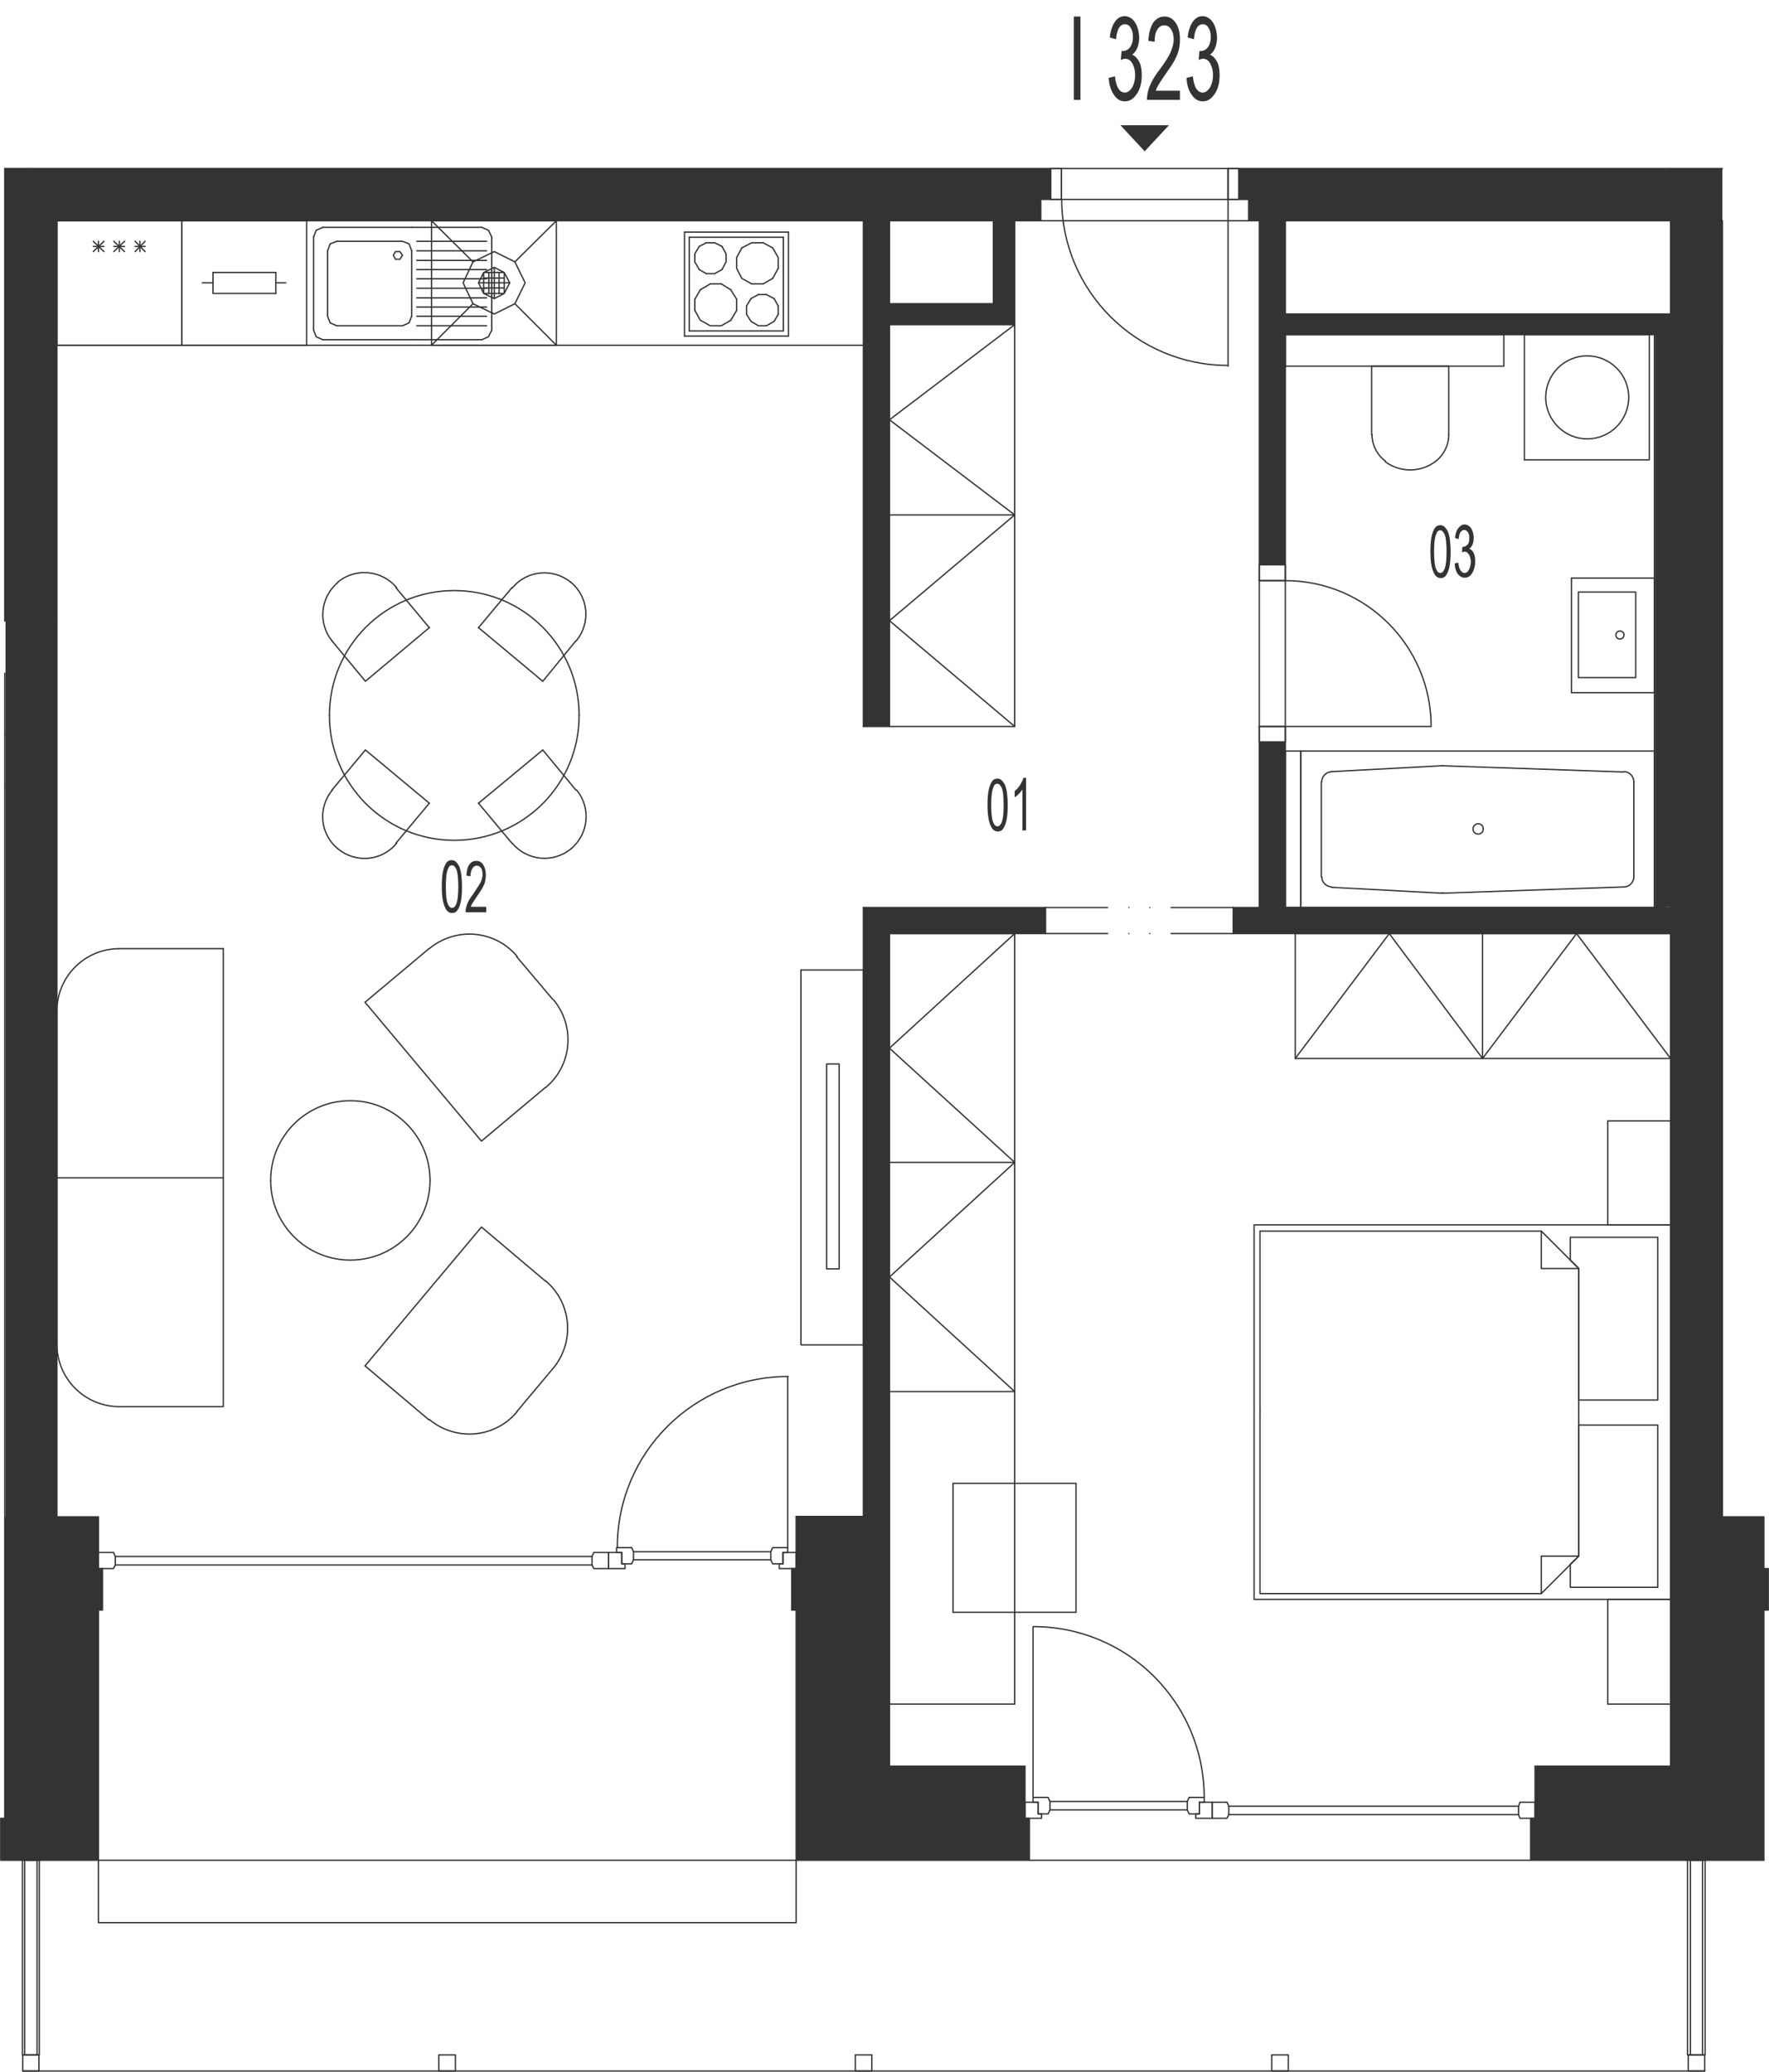 <?xml version="1.0" encoding="utf-8"?>
<!-- Generator: Adobe Illustrator 27.4.0, SVG Export Plug-In . SVG Version: 6.00 Build 0)  -->
<svg version="1.1" xmlns="http://www.w3.org/2000/svg" xmlns:xlink="http://www.w3.org/1999/xlink" x="0px" y="0px"
	 viewBox="0 0 481.7 564.1" style="enable-background:new 0 0 481.7 564.1;" xml:space="preserve">
<style type="text/css">
	.st0{fill:none;stroke:#333333;stroke-width:0.36;stroke-linecap:round;stroke-linejoin:round;stroke-miterlimit:10;}
	.st1{fill:#333333;}
	.st2{display:none;}
	
		.st3{display:inline;fill:#333333;stroke:#333333;stroke-width:0.6;stroke-linecap:round;stroke-linejoin:round;stroke-miterlimit:10;}
	.st4{display:inline;fill:#333333;stroke:#333333;stroke-miterlimit:10;}
	.st5{display:inline;fill:#333333;stroke:#333333;stroke-width:0;stroke-linecap:round;stroke-miterlimit:10;}
	.st6{display:inline;}
</style>
<g id="vykres">
	<polyline class="st0" points="480.3,427.1 480.3,413 469,413 	"/>
	<line class="st0" x1="464.7" y1="506.5" x2="480.3" y2="506.5"/>
	<polyline class="st0" points="461.9,495.1 469,495.1 469,427.1 480.3,427.1 481.5,427.1 481.5,438.4 480.3,438.4 480.3,506.5 	"/>
	<line class="st0" x1="235.1" y1="412.9" x2="216.8" y2="412.9"/>
	<polyline class="st0" points="26.8,427.1 26.8,413 15.5,413 	"/>
	<line class="st0" x1="279.1" y1="480.9" x2="279.1" y2="495.1"/>
	<polyline class="st0" points="285.4,493.9 282.7,493.9 282.7,490.7 281.3,490.7 281.3,489.4 285.4,489.4 285.9,490.5 285.9,492.8 
		285.4,493.9 	"/>
	<polyline class="st0" points="279.1,490.7 282.7,490.7 282.7,493.9 283.6,493.9 283.6,495.1 279.1,495.1 279.1,490.7 	"/>
	<polyline class="st0" points="323.8,493.9 326.6,493.9 326.6,490.7 327.9,490.7 327.9,489.4 323.8,489.4 323.3,490.5 323.3,492.8 
		323.8,493.9 	"/>
	<polyline class="st0" points="330.1,490.7 326.6,490.7 326.6,493.9 325.6,493.9 325.6,495.1 330.1,495.1 330.1,490.7 	"/>
	<line class="st0" x1="285.9" y1="490.5" x2="323.3" y2="490.5"/>
	<line class="st0" x1="285.9" y1="492.8" x2="323.3" y2="492.8"/>
	<line class="st0" x1="281.3" y1="489.4" x2="281.3" y2="443"/>
	<path class="st0" d="M327.9,489.4c0-25.7-20.8-46.5-46.5-46.5"/>
	<polyline class="st0" points="334.1,490.7 330.1,490.7 330.1,495.1 334.1,495.1 334.6,494.1 334.6,491.8 334.1,490.7 	"/>
	<line class="st0" x1="334.6" y1="494.1" x2="413.5" y2="494.1"/>
	<line class="st0" x1="334.6" y1="491.8" x2="413.5" y2="491.8"/>
	<polyline class="st0" points="413.9,490.7 418,490.7 418,495.1 413.9,495.1 413.5,494.1 413.5,491.8 413.9,490.7 	"/>
	<line class="st0" x1="418" y1="480.9" x2="418" y2="495.1"/>
	<line class="st0" x1="242.2" y1="480.9" x2="242.2" y2="412.9"/>
	<line class="st0" x1="216.8" y1="438.4" x2="216.8" y2="506.5"/>
	<line class="st0" x1="454.9" y1="480.9" x2="454.9" y2="413"/>
	<line class="st0" x1="279.1" y1="480.9" x2="242.2" y2="480.9"/>
	<line class="st0" x1="454.9" y1="480.9" x2="418" y2="480.9"/>
	<polyline class="st0" points="210.4,425.8 213.2,425.8 213.2,422.7 214.5,422.7 214.5,421.4 210.4,421.4 209.9,422.5 209.9,424.7 
		210.4,425.8 	"/>
	<polyline class="st0" points="216.8,422.7 213.2,422.7 213.2,425.8 212.2,425.8 212.2,427.1 216.8,427.1 216.8,422.7 	"/>
	<polyline class="st0" points="172,425.8 169.3,425.8 169.3,422.7 167.9,422.7 167.9,421.4 172,421.4 172.5,422.5 172.5,424.7 
		172,425.8 	"/>
	<polyline class="st0" points="165.7,422.7 169.3,422.7 169.3,425.8 170.2,425.8 170.2,427.1 165.7,427.1 165.7,422.7 	"/>
	<line class="st0" x1="209.9" y1="422.5" x2="172.5" y2="422.5"/>
	<line class="st0" x1="209.9" y1="424.7" x2="172.5" y2="424.7"/>
	<path class="st0" d="M214.6,374.8c-25.7,0-46.5,20.8-46.5,46.5"/>
	<polyline class="st0" points="161.7,422.7 165.7,422.7 165.7,427.1 161.7,427.1 161.2,426.1 161.2,423.8 161.7,422.7 	"/>
	<line class="st0" x1="161.2" y1="426.1" x2="31.4" y2="426.1"/>
	<line class="st0" x1="161.2" y1="423.8" x2="31.4" y2="423.8"/>
	<polyline class="st0" points="30.9,422.7 26.8,422.7 26.8,427.1 30.9,427.1 31.4,426.1 31.4,423.8 30.9,422.7 	"/>
	<line class="st0" x1="214.5" y1="421.4" x2="214.5" y2="374.9"/>
	<line class="st0" x1="11.2" y1="506.5" x2="26.8" y2="506.5"/>
	<line class="st0" x1="216.8" y1="506.5" x2="280.3" y2="506.5"/>
	<polyline class="st0" points="280.3,506.5 416.8,506.5 459.1,506.5 	"/>
	<line class="st0" x1="279.1" y1="495.1" x2="228.1" y2="495.1"/>
	<line class="st0" x1="418" y1="495.1" x2="461.9" y2="495.1"/>
	<line class="st0" x1="228.1" y1="495.1" x2="228.1" y2="427.1"/>
	<polyline class="st0" points="8.3,495.1 15.5,495.1 15.5,427.1 26.8,427.1 	"/>
	<line class="st0" x1="216.8" y1="427.1" x2="228.1" y2="427.1"/>
	<polyline class="st0" points="26.8,427.1 27.9,427.1 27.9,438.4 26.8,438.4 26.8,506.5 	"/>
	<polyline class="st0" points="216.8,438.4 215.6,438.4 215.6,427.1 216.8,427.1 216.8,412.9 	"/>
	<polyline class="st0" points="280.3,506.5 280.3,495.1 279.1,495.1 	"/>
	<polyline class="st0" points="416.8,506.5 416.8,495.1 418,495.1 	"/>
	<polyline class="st0" points="1.3,413 1.3,495.1 8.3,495.1 	"/>
	<line class="st0" x1="26.8" y1="506.5" x2="216.8" y2="506.5"/>
	<polyline class="st0" points="26.8,506.5 26.8,523.5 216.8,523.5 216.8,506.5 	"/>
	<line class="st0" x1="11.2" y1="506.5" x2="5.6" y2="506.5"/>
	<line class="st0" x1="464.7" y1="506.5" x2="459.1" y2="506.5"/>
	<polyline class="st0" points="1.3,495.1 0.2,495.1 0.2,506.5 5.6,506.5 	"/>
	<line class="st0" x1="235.1" y1="412.9" x2="242.2" y2="412.9"/>
	<polyline class="st0" points="464.3,559.5 459.5,559.5 459.5,506.5 464.3,506.5 464.3,559.5 	"/>
	<polyline class="st0" points="460.3,506.5 463.6,506.5 463.6,559.5 460.3,559.5 460.3,506.5 	"/>
	<polyline class="st0" points="10.7,559.5 6.1,559.5 6.1,506.5 10.7,506.5 10.7,559.5 	"/>
	<polyline class="st0" points="6.7,506.5 10.1,506.5 10.1,559.5 6.7,559.5 6.7,506.5 	"/>
	<path class="st0" d="M1.3,214.5"/>
	<path class="st0" d="M1.3,200.3"/>
	<line class="st0" x1="1.3" y1="200.3" x2="1.3" y2="183.3"/>
	<line class="st0" x1="1.3" y1="214.5" x2="1.3" y2="413"/>
	<path class="st0" d="M1.3,183.3"/>
	<path class="st0" d="M1.3,169.1"/>
	<line class="st0" x1="1.3" y1="200.3" x2="1.3" y2="214.5"/>
	<line class="st0" x1="15.5" y1="413" x2="15.5" y2="169.1"/>
	<line class="st0" x1="469" y1="60.1" x2="469" y2="60.1"/>
	<line class="st0" x1="469" y1="45.9" x2="454.9" y2="45.9"/>
	<line class="st0" x1="469" y1="413" x2="469" y2="60.1"/>
	<line class="st0" x1="469" y1="94" x2="469" y2="60.1"/>
	<line class="st0" x1="454.9" y1="60.1" x2="454.9" y2="85.5"/>
	<line class="st0" x1="454.9" y1="413" x2="454.9" y2="254.2"/>
	<line class="st0" x1="454.9" y1="247.1" x2="454.9" y2="254.2"/>
	<line class="st0" x1="454.9" y1="85.5" x2="454.9" y2="91.1"/>
	<line class="st0" x1="15.5" y1="60.1" x2="235.1" y2="60.1"/>
	<line class="st0" x1="340" y1="60.1" x2="342.9" y2="60.1"/>
	<line class="st0" x1="350" y1="60.1" x2="454.9" y2="60.1"/>
	<line class="st0" x1="454.9" y1="45.9" x2="334.4" y2="45.9"/>
	<line class="st0" x1="289" y1="45.9" x2="8.3" y2="45.9"/>
	<line class="st0" x1="15.5" y1="169.1" x2="15.5" y2="60.1"/>
	<polyline class="st0" points="340,54.3 334.4,54.3 334.4,45.9 	"/>
	<polyline class="st0" points="283.4,54.3 289,54.3 289,45.9 	"/>
	<line class="st0" x1="334.4" y1="54.3" x2="289" y2="54.3"/>
	<line class="st0" x1="334.4" y1="45.9" x2="289" y2="45.9"/>
	<polyline class="st0" points="289,54.3 289,45.9 286.1,45.9 286.1,54.3 289,54.3 	"/>
	<polyline class="st0" points="334.4,54.3 334.4,45.9 337.3,45.9 337.3,54.3 334.4,54.3 	"/>
	<line class="st0" x1="334.4" y1="99.7" x2="334.4" y2="54.3"/>
	<line class="st0" x1="283.4" y1="54.3" x2="283.4" y2="60.1"/>
	<line class="st0" x1="340" y1="54.3" x2="340" y2="60.1"/>
	<line class="st0" x1="235.1" y1="412.9" x2="235.1" y2="247.1"/>
	<line class="st0" x1="242.2" y1="412.9" x2="242.2" y2="254.2"/>
	<line class="st0" x1="235.1" y1="197.8" x2="235.1" y2="60.1"/>
	<polyline class="st0" points="235.1,197.8 242.2,197.8 242.2,88.4 	"/>
	<line class="st0" x1="342.9" y1="60.1" x2="342.9" y2="158.1"/>
	<line class="st0" x1="276.3" y1="60.1" x2="283.4" y2="60.1"/>
	<line class="st0" x1="350" y1="60.1" x2="350" y2="85.5"/>
	<line class="st0" x1="350" y1="197.8" x2="342.9" y2="197.8"/>
	<line class="st0" x1="350" y1="158.1" x2="342.9" y2="158.1"/>
	<line class="st0" x1="350" y1="158.1" x2="350" y2="197.8"/>
	<line class="st0" x1="342.9" y1="158.1" x2="342.9" y2="197.8"/>
	<polyline class="st0" points="342.9,158.1 350,158.1 350,153.8 342.9,153.8 342.9,158.1 	"/>
	<polyline class="st0" points="342.9,197.8 350,197.8 350,202 342.9,202 342.9,197.8 	"/>
	<line class="st0" x1="389.6" y1="197.8" x2="350" y2="197.8"/>
	<line class="st0" x1="350" y1="85.5" x2="454.9" y2="85.5"/>
	<polyline class="st0" points="350,158.1 350,91.1 450.5,91.1 	"/>
	<line class="st0" x1="342.9" y1="247.1" x2="335.8" y2="247.1"/>
	<line class="st0" x1="350" y1="247.1" x2="450.5" y2="247.1"/>
	<line class="st0" x1="242.2" y1="254.2" x2="284.7" y2="254.2"/>
	<line class="st0" x1="342.9" y1="197.8" x2="342.9" y2="247.1"/>
	<line class="st0" x1="350" y1="197.8" x2="350" y2="247.1"/>
	<line class="st0" x1="131.7" y1="78.4" x2="137.3" y2="78.4"/>
	<line class="st0" x1="131.7" y1="75.7" x2="137.3" y2="75.7"/>
	<line class="st0" x1="133.1" y1="74.2" x2="133.1" y2="79.9"/>
	<line class="st0" x1="135.9" y1="74.2" x2="135.9" y2="79.9"/>
	<line class="st0" x1="130.3" y1="77" x2="138.8" y2="77"/>
	<line class="st0" x1="134.6" y1="72.8" x2="134.6" y2="81.3"/>
	<polyline class="st0" points="131.7,74.2 134.6,72.8 137.3,74.2 137.3,79.9 131.7,79.9 131.7,74.2 137.3,74.2 138.8,77 137.3,79.9 
		134.6,81.3 131.7,79.9 130.3,77 131.7,74.2 	"/>
	<polyline class="st0" points="128.8,71.3 126.1,77 128.8,82.7 134.6,85.5 140.2,82.7 143,77 140.2,71.3 134.6,68.5 128.8,71.3 	"/>
	<line class="st0" x1="140.2" y1="71.3" x2="151.5" y2="60.1"/>
	<line class="st0" x1="151.5" y1="94" x2="140.2" y2="82.7"/>
	<line class="st0" x1="117.5" y1="94" x2="128.8" y2="82.7"/>
	<line class="st0" x1="117.5" y1="60.1" x2="128.8" y2="71.3"/>
	<polyline class="st0" points="151.5,60.1 151.5,94 117.5,94 117.5,60.1 151.5,60.1 	"/>
	<line class="st0" x1="49.5" y1="94" x2="15.5" y2="94"/>
	<line class="st0" x1="15.5" y1="60.1" x2="49.5" y2="60.1"/>
	<line class="st0" x1="28.3" y1="68.5" x2="25.4" y2="65.7"/>
	<line class="st0" x1="25.4" y1="68.5" x2="28.3" y2="65.7"/>
	<line class="st0" x1="25.4" y1="67.1" x2="28.3" y2="67.1"/>
	<line class="st0" x1="15.5" y1="94" x2="15.5" y2="60.1"/>
	<line class="st0" x1="26.8" y1="68.5" x2="26.8" y2="65.7"/>
	<line class="st0" x1="49.5" y1="60.1" x2="49.5" y2="94"/>
	<line class="st0" x1="39.5" y1="68.5" x2="36.8" y2="65.7"/>
	<line class="st0" x1="36.8" y1="68.5" x2="39.5" y2="65.7"/>
	<line class="st0" x1="36.8" y1="67.1" x2="39.5" y2="67.1"/>
	<line class="st0" x1="33.9" y1="68.5" x2="31" y2="65.7"/>
	<line class="st0" x1="31" y1="68.5" x2="33.9" y2="65.7"/>
	<line class="st0" x1="31" y1="67.1" x2="33.9" y2="67.1"/>
	<line class="st0" x1="32.5" y1="68.5" x2="32.5" y2="65.7"/>
	<line class="st0" x1="38.1" y1="68.5" x2="38.1" y2="65.7"/>
	<line class="st0" x1="415.1" y1="91.1" x2="415.1" y2="125.2"/>
	<polyline class="st0" points="415.1,125.2 449.1,125.2 449.1,91.1 415.1,91.1 	"/>
	<path class="st0" d="M432.2,119.5c6.3,0,11.3-5.1,11.3-11.3c0-6.3-5.1-11.3-11.3-11.3c-6.3,0-11.3,5.1-11.3,11.3
		C420.9,114.4,426,119.5,432.2,119.5"/>
	<line class="st0" x1="199" y1="87.2" x2="200.6" y2="84.5"/>
	<line class="st0" x1="200.6" y1="81.5" x2="199" y2="78.9"/>
	<line class="st0" x1="186.4" y1="91.5" x2="214.7" y2="91.5"/>
	<line class="st0" x1="213.3" y1="90.1" x2="187.7" y2="90.1"/>
	<line class="st0" x1="214.7" y1="63.2" x2="186.4" y2="63.2"/>
	<line class="st0" x1="187.7" y1="64.6" x2="213.3" y2="64.6"/>
	<line class="st0" x1="211.9" y1="83.3" x2="211.9" y2="85.6"/>
	<line class="st0" x1="203.3" y1="85.6" x2="203.3" y2="83.3"/>
	<line class="st0" x1="200.6" y1="84.5" x2="200.6" y2="81.5"/>
	<line class="st0" x1="213.3" y1="90.1" x2="213.3" y2="64.6"/>
	<line class="st0" x1="214.7" y1="63.2" x2="214.7" y2="91.5"/>
	<line class="st0" x1="208.7" y1="80.2" x2="210.8" y2="81.3"/>
	<line class="st0" x1="210.4" y1="75.8" x2="207.8" y2="77.3"/>
	<line class="st0" x1="207.8" y1="66.1" x2="210.4" y2="67.5"/>
	<line class="st0" x1="211.9" y1="73.1" x2="210.4" y2="75.8"/>
	<polyline class="st0" points="210.4,67.5 211.9,70.1 211.9,73.1 	"/>
	<line class="st0" x1="210.8" y1="81.3" x2="211.9" y2="83.3"/>
	<polyline class="st0" points="202,67.5 204.7,66.1 207.8,66.1 	"/>
	<line class="st0" x1="204.5" y1="81.3" x2="206.5" y2="80.2"/>
	<line class="st0" x1="207.8" y1="77.3" x2="204.7" y2="77.3"/>
	<line class="st0" x1="206.5" y1="80.2" x2="208.7" y2="80.2"/>
	<polyline class="st0" points="204.7,77.3 202,75.8 200.6,73.1 200.6,70.1 202,67.5 	"/>
	<line class="st0" x1="203.3" y1="83.3" x2="204.5" y2="81.3"/>
	<polyline class="st0" points="211.9,85.6 210.8,87.5 208.7,88.7 	"/>
	<polyline class="st0" points="208.7,88.7 206.5,88.7 204.5,87.5 203.3,85.6 	"/>
	<line class="st0" x1="189.2" y1="81.5" x2="189.2" y2="84.5"/>
	<line class="st0" x1="186.4" y1="63.2" x2="186.4" y2="91.5"/>
	<line class="st0" x1="187.7" y1="90.1" x2="187.7" y2="64.6"/>
	<line class="st0" x1="190.7" y1="78.9" x2="193.4" y2="77.3"/>
	<line class="st0" x1="190.4" y1="67.1" x2="192.3" y2="66.1"/>
	<line class="st0" x1="192.3" y1="74.5" x2="190.4" y2="73.4"/>
	<polyline class="st0" points="192.3,66.1 194.6,66.1 196.6,67.1 	"/>
	<line class="st0" x1="196.4" y1="77.3" x2="193.4" y2="77.3"/>
	<line class="st0" x1="196.6" y1="73.4" x2="194.6" y2="74.5"/>
	<polyline class="st0" points="196.6,73.4 197.7,71.3 197.7,69.1 196.6,67.1 	"/>
	<line class="st0" x1="196.4" y1="77.3" x2="199" y2="78.9"/>
	<line class="st0" x1="192.3" y1="74.5" x2="194.6" y2="74.5"/>
	<polyline class="st0" points="190.4,67.1 189.2,69.1 189.2,71.3 190.4,73.4 	"/>
	<line class="st0" x1="190.7" y1="78.9" x2="189.2" y2="81.5"/>
	<polyline class="st0" points="199,87.2 196.4,88.7 193.4,88.7 190.7,87.2 189.2,84.5 	"/>
	<line class="st0" x1="362.6" y1="241.6" x2="392.6" y2="243.2"/>
	<line class="st0" x1="392.6" y1="208.5" x2="362.6" y2="210.1"/>
	<line class="st0" x1="354.2" y1="247.1" x2="450.5" y2="247.1"/>
	<line class="st0" x1="450.5" y1="204.5" x2="354.2" y2="204.5"/>
	<line class="st0" x1="392.8" y1="243.2" x2="442.1" y2="241.5"/>
	<line class="st0" x1="442.1" y1="210.2" x2="392.8" y2="208.5"/>
	<path class="st0" d="M401.1,225.7c0,0.8,0.6,1.4,1.4,1.4c0.8,0,1.4-0.6,1.4-1.4c0-0.8-0.6-1.4-1.4-1.4
		C401.7,224.3,401.1,225,401.1,225.7"/>
	<line class="st0" x1="444.9" y1="238.7" x2="444.9" y2="212.9"/>
	<line class="st0" x1="450.5" y1="247.1" x2="450.5" y2="204.5"/>
	<path class="st0" d="M442.2,241.5c1.5,0,2.7-1.3,2.7-2.8"/>
	<path class="st0" d="M444.9,212.9c0-1.5-1.2-2.8-2.7-2.8"/>
	<path class="st0" d="M392.7,243.1c0.1,0,0.2,0,0.2,0"/>
	<path class="st0" d="M393,208.5c-0.1,0-0.2,0-0.2,0"/>
	<line class="st0" x1="354.2" y1="204.5" x2="354.2" y2="247.1"/>
	<line class="st0" x1="359.8" y1="212.9" x2="359.8" y2="238.7"/>
	<path class="st0" d="M359.9,238.7c0,1.5,1.2,2.7,2.7,2.8"/>
	<path class="st0" d="M362.6,210.1c-1.5,0.1-2.7,1.3-2.7,2.8"/>
	<polyline class="st0" points="450.5,157.4 450.5,188.6 427.9,188.6 427.9,157.4 450.5,157.4 	"/>
	<polyline class="st0" points="429.8,161.2 429.8,184.5 445.4,184.5 445.4,161.2 429.8,161.2 	"/>
	<path class="st0" d="M441.1,171.8c-0.6,0-1.1,0.5-1.1,1.1c0,0.6,0.5,1.1,1.1,1.1c0.6,0,1.1-0.5,1.1-1.1
		C442.3,172.3,441.7,171.8,441.1,171.8"/>
	<line class="st0" x1="235.1" y1="94" x2="15.5" y2="94"/>
	<path class="st0" d="M289.1,54.2c0,25,20.3,45.3,45.3,45.3"/>
	<polyline class="st0" points="242.2,60.1 270.5,60.1 270.5,82.7 242.2,82.7 242.2,60.1 	"/>
	<polyline class="st0" points="276.3,60.1 276.3,88.4 242.2,88.4 	"/>
	<line class="st0" x1="276.3" y1="60.1" x2="270.5" y2="60.1"/>
	<polyline class="st0" points="394.5,118.4 394.5,99.7 373.5,99.7 373.5,118.4 	"/>
	<path class="st0" d="M390.8,125.7c2.3-1.7,3.7-4.5,3.7-7.3"/>
	<path class="st0" d="M373.6,118.3c0,2.9,1.4,5.6,3.7,7.3"/>
	<path class="st0" d="M377.2,125.7c4,3,9.6,3,13.6,0"/>
	<line class="st0" x1="340" y1="60.1" x2="283.4" y2="60.1"/>
	<line class="st0" x1="1.3" y1="45.9" x2="8.3" y2="45.9"/>
	<line class="st0" x1="454.9" y1="85.5" x2="454.9" y2="91.1"/>
	<line class="st0" x1="350" y1="60.1" x2="342.9" y2="60.1"/>
	<line class="st0" x1="350" y1="85.5" x2="350" y2="91.1"/>
	<line class="st0" x1="454.9" y1="247.1" x2="454.9" y2="255.1"/>
	<line class="st0" x1="235.1" y1="412.9" x2="242.2" y2="412.9"/>
	<line class="st0" x1="242.2" y1="60.1" x2="235.1" y2="60.1"/>
	<line class="st0" x1="1.3" y1="169.1" x2="1.3" y2="45.9"/>
	<line class="st0" x1="242.2" y1="82.7" x2="242.2" y2="88.4"/>
	<line class="st0" x1="83.5" y1="60.1" x2="49.5" y2="60.1"/>
	<line class="st0" x1="49.5" y1="94" x2="83.5" y2="94"/>
	<line class="st0" x1="55.1" y1="77" x2="58" y2="77"/>
	<line class="st0" x1="49.5" y1="60.1" x2="49.5" y2="94"/>
	<line class="st0" x1="83.5" y1="94" x2="83.5" y2="60.1"/>
	<line class="st0" x1="75.1" y1="74.2" x2="75.1" y2="79.9"/>
	<polyline class="st0" points="75.1,79.9 58,79.9 58,74.2 	"/>
	<line class="st0" x1="77.8" y1="77" x2="75.1" y2="77"/>
	<line class="st0" x1="58" y1="74.2" x2="75.1" y2="74.2"/>
	<line class="st0" x1="112.1" y1="61.9" x2="87.9" y2="61.9"/>
	<line class="st0" x1="112.1" y1="92.5" x2="87.9" y2="92.5"/>
	<line class="st0" x1="89.9" y1="66.4" x2="91.7" y2="65.7"/>
	<line class="st0" x1="91.7" y1="88.7" x2="89.9" y2="87.9"/>
	<line class="st0" x1="133.9" y1="89.9" x2="133.9" y2="64.5"/>
	<line class="st0" x1="112.1" y1="68.3" x2="112.1" y2="86.1"/>
	<line class="st0" x1="132.5" y1="70.9" x2="113.5" y2="70.9"/>
	<line class="st0" x1="113.5" y1="73.4" x2="132.5" y2="73.4"/>
	<line class="st0" x1="132.5" y1="75.9" x2="113.5" y2="75.9"/>
	<line class="st0" x1="113.5" y1="78.5" x2="132.5" y2="78.5"/>
	<line class="st0" x1="132.5" y1="81.1" x2="113.5" y2="81.1"/>
	<line class="st0" x1="113.5" y1="83.6" x2="132.5" y2="83.6"/>
	<line class="st0" x1="132.5" y1="86.1" x2="113.5" y2="86.1"/>
	<line class="st0" x1="113.5" y1="88.7" x2="132.5" y2="88.7"/>
	<line class="st0" x1="131.2" y1="92.5" x2="112.1" y2="92.5"/>
	<polyline class="st0" points="133.9,89.9 133,91.7 131.2,92.5 	"/>
	<polyline class="st0" points="112.1,86.1 111.4,87.9 109.6,88.7 91.7,88.7 	"/>
	<polyline class="st0" points="109.6,69.5 108.9,70.6 107.7,70.6 107.1,69.5 107.7,68.5 108.9,68.5 109.6,69.5 	"/>
	<line class="st0" x1="132.5" y1="65.7" x2="113.5" y2="65.7"/>
	<line class="st0" x1="113.5" y1="68.3" x2="132.5" y2="68.3"/>
	<line class="st0" x1="131.2" y1="61.9" x2="112.1" y2="61.9"/>
	<polyline class="st0" points="131.2,61.9 133,62.7 133.9,64.5 	"/>
	<polyline class="st0" points="91.7,65.7 109.6,65.7 111.4,66.4 112.1,68.3 	"/>
	<line class="st0" x1="85.4" y1="89.9" x2="85.4" y2="64.5"/>
	<line class="st0" x1="89.2" y1="86.1" x2="89.2" y2="68.3"/>
	<polyline class="st0" points="85.4,89.9 86.1,91.7 87.9,92.5 	"/>
	<line class="st0" x1="89.9" y1="87.9" x2="89.2" y2="86.1"/>
	<line class="st0" x1="86.1" y1="62.7" x2="85.4" y2="64.5"/>
	<line class="st0" x1="89.2" y1="68.3" x2="89.9" y2="66.4"/>
	<line class="st0" x1="86.1" y1="62.7" x2="87.9" y2="61.9"/>
	<line class="st0" x1="454.9" y1="91.1" x2="454.9" y2="247.1"/>
	<line class="st0" x1="450.5" y1="91.3" x2="450.5" y2="247.1"/>
	<polyline class="st0" points="350,91.1 409.5,91.1 409.5,99.7 350,99.7 350,91.1 	"/>
	<polyline class="st0" points="354.2,204.5 350,204.5 350,247.1 354.2,247.1 354.2,204.5 	"/>
	<line class="st0" x1="450.5" y1="247.1" x2="454.9" y2="247.1"/>
	<line class="st0" x1="284.7" y1="247.1" x2="235.1" y2="247.1"/>
	<line class="st0" x1="335.8" y1="254.2" x2="454.9" y2="254.2"/>
	<line class="st0" x1="284.7" y1="254.2" x2="284.7" y2="247.1"/>
	<line class="st0" x1="335.8" y1="254.2" x2="335.8" y2="247.1"/>
	<path class="st0" d="M389.7,197.8c0-21.9-17.8-39.7-39.7-39.7"/>
	<line class="st0" x1="464.2" y1="563.9" x2="6.2" y2="563.9"/>
	<polyline class="st0" points="6.2,559.5 10.6,559.5 10.6,563.9 6.2,563.9 6.2,559.5 	"/>
	<polyline class="st0" points="119.5,559.5 124,559.5 124,563.9 119.5,563.9 119.5,559.5 	"/>
	<polyline class="st0" points="232.9,559.5 237.4,559.5 237.4,563.9 232.9,563.9 232.9,559.5 	"/>
	<polyline class="st0" points="346.3,559.5 350.8,559.5 350.8,563.9 346.3,563.9 346.3,559.5 	"/>
	<polyline class="st0" points="459.7,559.5 464.2,559.5 464.2,563.9 459.7,563.9 459.7,559.5 	"/>
	<line class="st0" x1="284.7" y1="247.1" x2="301.6" y2="247.1"/>
	<line class="st0" x1="307.4" y1="247.1" x2="307.4" y2="247.1"/>
	<line class="st0" x1="313.1" y1="247.1" x2="313.1" y2="247.1"/>
	<line class="st0" x1="318.9" y1="247.1" x2="335.8" y2="247.1"/>
	<line class="st0" x1="335.8" y1="254.2" x2="318.9" y2="254.2"/>
	<line class="st0" x1="313.1" y1="254.2" x2="313.1" y2="254.2"/>
	<line class="st0" x1="307.4" y1="254.2" x2="307.4" y2="254.2"/>
	<line class="st0" x1="301.6" y1="254.2" x2="284.7" y2="254.2"/>
	<polyline class="st0" points="235.1,264.1 218.1,264.1 218.1,366.2 235.1,366.2 235.1,264.1 	"/>
	<polyline class="st0" points="225.1,345.5 225.1,289.7 228.5,289.7 228.5,345.5 225.1,345.5 	"/>
	<polyline class="st0" points="437.8,464 437.8,435.5 454.9,435.5 454.9,464 437.8,464 	"/>
	<polyline class="st0" points="437.8,333.5 437.8,305.2 454.9,305.2 454.9,333.5 437.8,333.5 	"/>
	<polyline class="st0" points="429.9,345.4 427.6,343.1 427.6,336.9 451.4,336.9 451.4,381.2 429.9,381.2 429.9,345.4 	"/>
	<polyline class="st0" points="429.9,388 451.4,388 451.4,432.2 427.6,432.2 427.6,425.9 429.9,423.7 429.9,388 	"/>
	<polyline class="st0" points="343.1,384.5 343.1,335.2 419.7,335.2 429.9,345.4 429.9,384.5 	"/>
	<polyline class="st0" points="419.7,335.2 419.7,345.4 429.9,345.4 	"/>
	<polyline class="st0" points="429.9,384.5 429.9,423.7 419.7,433.9 343.1,433.9 343.1,384.5 	"/>
	<polyline class="st0" points="419.7,433.9 419.7,423.7 429.9,423.7 	"/>
	<polyline class="st0" points="341.5,435.5 341.5,333.5 454.9,333.5 454.9,435.5 341.5,435.5 	"/>
	<polyline class="st0" points="259.5,439 259.5,403.9 293,403.9 293,439 259.5,439 	"/>
	<polyline class="st0" points="242.2,464 242.2,378.9 276.3,378.9 276.3,464 242.2,464 	"/>
	<polyline class="st0" points="116.9,218.7 99.5,204.2 90.4,215.1 	"/>
	<path class="st0" d="M90.5,215.1c-4,4.8-3.4,12,1.5,16"/>
	<path class="st0" d="M92,231.1c4.8,4,12,3.4,16-1.5"/>
	<line class="st0" x1="116.9" y1="218.7" x2="107.8" y2="229.6"/>
	<polyline class="st0" points="139.4,229.6 139.4,229.6 130.3,218.7 	"/>
	<path class="st0" d="M139.5,229.6c4,4.8,11.2,5.5,16,1.5"/>
	<path class="st0" d="M155.5,231.1c4.8-4,5.5-11.2,1.5-16"/>
	<polyline class="st0" points="130.3,218.7 147.8,204.2 156.8,215.1 	"/>
	<polyline class="st0" points="130.3,170.9 147.8,185.5 156.8,174.5 	"/>
	<path class="st0" d="M156.9,174.5c4-4.8,3.4-12-1.5-16"/>
	<path class="st0" d="M155.5,158.6c-4.8-4-12-3.4-16,1.5"/>
	<line class="st0" x1="130.3" y1="170.9" x2="139.4" y2="160"/>
	<polyline class="st0" points="107.8,160 107.8,160 116.9,170.9 	"/>
	<path class="st0" d="M108,160c-4-4.8-11.2-5.5-16-1.5"/>
	<path class="st0" d="M92,158.6c-4.8,4-5.5,11.2-1.5,16"/>
	<polyline class="st0" points="116.9,170.9 99.5,185.5 90.4,174.5 	"/>
	<path class="st0" d="M89.7,194.8c0,18.8,15.2,34,34,34c18.8,0,34-15.2,34-34"/>
	<path class="st0" d="M157.7,194.8c0-18.8-15.2-34-34-34c-18.8,0-34,15.2-34,34"/>
	<path class="st0" d="M73.7,321.4c0,12,9.7,21.7,21.7,21.7c12,0,21.7-9.7,21.7-21.7"/>
	<path class="st0" d="M117.1,321.4c0-12-9.7-21.7-21.7-21.7c-12,0-21.7,9.7-21.7,21.7"/>
	<polyline class="st0" points="99.4,272.9 131.1,310.7 148.5,296.1 	"/>
	<path class="st0" d="M148.6,296.1c7.2-6,8.1-16.7,2.1-23.9"/>
	<line class="st0" x1="150.5" y1="272.1" x2="140.7" y2="260.5"/>
	<path class="st0" d="M140.8,260.4c-6-7.2-16.7-8.1-23.9-2.1"/>
	<line class="st0" x1="99.4" y1="272.9" x2="116.8" y2="258.3"/>
	<polyline class="st0" points="116.8,386.6 116.8,386.6 99.4,371.9 	"/>
	<path class="st0" d="M116.9,386.5c7.2,6,17.9,5.1,23.9-2.1"/>
	<line class="st0" x1="150.5" y1="372.7" x2="140.7" y2="384.4"/>
	<path class="st0" d="M150.6,372.6c6-7.2,5.1-17.9-2.1-23.9"/>
	<polyline class="st0" points="99.4,371.9 131.1,334.1 148.5,348.8 	"/>
	<polyline class="st0" points="32.5,258.3 32.5,258.3 60.8,258.3 	"/>
	<path class="st0" d="M32.5,258.3c-9.4,0-17,7.6-17,17"/>
	<line class="st0" x1="15.5" y1="366.1" x2="15.5" y2="275.3"/>
	<path class="st0" d="M15.5,366c0,9.4,7.6,17,17,17"/>
	<polyline class="st0" points="60.8,258.3 60.8,383 32.5,383 	"/>
	<line class="st0" x1="60.8" y1="320.7" x2="15.5" y2="320.7"/>
	<polyline class="st0" points="276.3,88.4 276.3,197.8 242.2,197.8 	"/>
	<polyline class="st0" points="276.3,197.8 242.2,169 276.3,140.2 242.2,140.2 	"/>
	<polyline class="st0" points="276.3,88.4 242.2,114.3 276.3,140.2 	"/>
	<polyline class="st0" points="454.9,254.2 454.9,288.2 352.7,288.2 352.7,254.2 454.9,254.2 	"/>
	<polyline class="st0" points="454.9,288.2 429.3,254.2 403.7,288.2 403.7,254.2 	"/>
	<polyline class="st0" points="352.7,288.2 378.3,254.2 403.7,288.2 	"/>
	<polyline class="st0" points="242.2,254.2 276.3,254.2 276.3,378.9 	"/>
	<polyline class="st0" points="276.3,378.9 242.2,347.7 276.3,316.5 242.2,316.5 	"/>
	<polyline class="st0" points="276.3,254.2 242.2,285.4 276.3,316.5 	"/>
</g>
<g id="vypln">
	<path class="st1" d="M469,60.1L469,60.1V45.9h-14.2H337.3v8.4h2.8v5.8h2.9v31.2v62.5h7.1V91.3v-0.1h100.6v155.8v0.2H350V202h-7.1
		v45.1h-7.1v7.1h6.4h112.7V413v67.9H418v7.1v2.8v4.3h-1.2v11.4h63.5v-11.4v-4.3V488v-49.6h1.2v-11.3h-1.2v-4.4V413H469V60.2V60.1z
		 M452,247.1l2.9-0.2v0.2H452z M454.9,60.2v25.3H350V60.1h104.9V60.2z"/>
	<polygon class="st1" points="235.1,247.1 235.1,254.2 235.1,412.9 216.8,412.9 216.8,422.7 216.8,427.1 215.6,427.1 215.6,438.4 
		216.8,438.4 216.8,480.9 216.8,488 216.8,490.7 216.8,495.1 216.8,506.5 280.3,506.5 280.3,495.1 279.1,495.1 279.1,490.7 
		279.1,488 279.1,480.9 242.2,480.9 242.2,438.4 242.2,427.1 242.2,422.7 242.2,412.9 242.2,254.2 284.7,254.2 284.7,247.1 
		242,247.1 	"/>
	<line class="st1" x1="1.3" y1="183.3" x2="1.3" y2="169.1"/>
	<line class="st1" x1="1.3" y1="214.5" x2="1.3" y2="200.3"/>
	<path class="st1" d="M1.3,54.3v5.8v0.1v109h0.2V413H1.3v14.2v11.3v39.7v16.9H0.2v11.4h26.6v-11.4v-16.9v-39.7h1.1v-11.3h-1.1V413
		H15.5V169.1v-109v-0.1h219.6v38.9v98.9h7.1V98.9V88.4h34.1v-5.6V60.1h7.1v-5.8h2.8v-8.4H1.3V54.3z M270.5,82.7h-28.3V60.1h28.3
		V82.7z"/>
</g>
<g id="popisky">
	<polyline class="st1" points="318.3,34.1 305.1,34.1 311.7,41.2 318.3,34.1 	"/>
	<g>
		<path class="st1" d="M292.4,27.2V4.5h1.8v22.7H292.4z"/>
		<path class="st1" d="M301.9,21.2l1.7-0.4c0.2,1.6,0.5,2.7,1,3.4c0.5,0.7,1,1,1.7,1c0.8,0,1.4-0.5,2-1.4c0.5-0.9,0.8-2,0.8-3.4
			c0-1.3-0.3-2.3-0.8-3.2c-0.5-0.8-1.1-1.2-1.9-1.2c-0.3,0-0.7,0.1-1.2,0.3l0.2-2.4c0.1,0,0.2,0,0.3,0c0.7,0,1.4-0.3,1.9-0.9
			s0.9-1.6,0.9-2.9c0-1-0.2-1.9-0.6-2.5c-0.4-0.7-0.9-1-1.6-1c-0.6,0-1.2,0.3-1.6,1s-0.7,1.7-0.8,3.1l-1.7-0.5
			c0.2-1.9,0.7-3.3,1.4-4.3c0.7-1,1.6-1.5,2.7-1.5c0.7,0,1.4,0.3,2,0.8c0.6,0.5,1.1,1.3,1.4,2.2c0.3,0.9,0.5,1.9,0.5,2.9
			c0,1-0.2,1.9-0.5,2.7s-0.8,1.4-1.4,1.9c0.8,0.3,1.4,1,1.9,1.9s0.7,2.2,0.7,3.7c0,2-0.4,3.7-1.3,5c-0.9,1.4-2,2.1-3.3,2.1
			c-1.2,0-2.2-0.6-3-1.8C302.5,24.6,302,23.1,301.9,21.2z"/>
		<path class="st1" d="M321.3,24.5v2.7h-9c0-0.7,0.1-1.3,0.2-1.9c0.2-1,0.6-2,1.1-3c0.5-1,1.2-2.1,2.2-3.4c1.5-2,2.5-3.6,3-4.8
			s0.8-2.3,0.8-3.3c0-1.1-0.2-2-0.7-2.8c-0.5-0.8-1.1-1.1-1.9-1.1c-0.8,0-1.4,0.4-1.9,1.2s-0.7,1.9-0.7,3.3l-1.7-0.3
			c0.1-2.1,0.6-3.8,1.3-4.9c0.8-1.1,1.8-1.7,3.1-1.7c1.3,0,2.3,0.6,3.1,1.8c0.8,1.2,1.1,2.7,1.1,4.5c0,0.9-0.1,1.8-0.3,2.7
			s-0.6,1.8-1.1,2.8s-1.4,2.3-2.6,4c-1,1.4-1.6,2.4-1.9,2.9c-0.3,0.5-0.5,1-0.7,1.5H321.3z"/>
		<path class="st1" d="M323.1,21.2l1.7-0.4c0.2,1.6,0.5,2.7,1,3.4c0.5,0.7,1,1,1.7,1c0.8,0,1.4-0.5,2-1.4c0.5-0.9,0.8-2,0.8-3.4
			c0-1.3-0.3-2.3-0.8-3.2c-0.5-0.8-1.1-1.2-1.9-1.2c-0.3,0-0.7,0.1-1.2,0.3l0.2-2.4c0.1,0,0.2,0,0.3,0c0.7,0,1.4-0.3,1.9-0.9
			s0.9-1.6,0.9-2.9c0-1-0.2-1.9-0.6-2.5c-0.4-0.7-0.9-1-1.6-1c-0.6,0-1.2,0.3-1.6,1s-0.7,1.7-0.8,3.1l-1.7-0.5
			c0.2-1.9,0.7-3.3,1.4-4.3c0.7-1,1.6-1.5,2.7-1.5c0.7,0,1.4,0.3,2,0.8c0.6,0.5,1.1,1.3,1.4,2.2c0.3,0.9,0.5,1.9,0.5,2.9
			c0,1-0.2,1.9-0.5,2.7s-0.8,1.4-1.4,1.9c0.8,0.3,1.4,1,1.9,1.9s0.7,2.2,0.7,3.7c0,2-0.4,3.7-1.3,5c-0.9,1.4-2,2.1-3.3,2.1
			c-1.2,0-2.2-0.6-3-1.8C323.6,24.6,323.2,23.1,323.1,21.2z"/>
	</g>
	<g>
		<path class="st1" d="M120.3,241.4c0-1.7,0.1-3,0.3-4c0.2-1,0.5-1.8,0.9-2.4c0.4-0.6,0.9-0.8,1.5-0.8c0.5,0,0.9,0.2,1.2,0.5
			c0.3,0.3,0.6,0.7,0.9,1.3c0.2,0.6,0.4,1.3,0.5,2.1s0.2,1.9,0.2,3.3c0,1.7-0.1,3-0.3,4c-0.2,1-0.5,1.8-0.9,2.4
			c-0.4,0.6-0.9,0.8-1.5,0.8c-0.8,0-1.5-0.5-1.9-1.5C120.6,245.9,120.3,244,120.3,241.4z M121.4,241.4c0,2.3,0.2,3.9,0.5,4.6
			c0.3,0.8,0.7,1.2,1.2,1.2c0.5,0,0.9-0.4,1.2-1.2s0.5-2.3,0.5-4.6c0-2.3-0.2-3.9-0.5-4.6s-0.7-1.2-1.2-1.2c-0.5,0-0.9,0.3-1.1,1
			C121.6,237.4,121.4,239,121.4,241.4z"/>
		<path class="st1" d="M132.4,246.7v1.7h-5.6c0-0.4,0-0.8,0.1-1.2c0.1-0.6,0.4-1.3,0.7-1.9s0.8-1.3,1.4-2.1c0.9-1.3,1.5-2.3,1.9-3
			c0.3-0.7,0.5-1.4,0.5-2.1c0-0.7-0.1-1.3-0.4-1.7c-0.3-0.5-0.7-0.7-1.2-0.7c-0.5,0-0.9,0.3-1.2,0.8s-0.5,1.2-0.5,2.1l-1.1-0.2
			c0.1-1.3,0.3-2.4,0.8-3c0.5-0.7,1.1-1,1.9-1c0.8,0,1.5,0.4,1.9,1.1c0.5,0.8,0.7,1.7,0.7,2.8c0,0.6-0.1,1.1-0.2,1.7
			s-0.4,1.1-0.7,1.7c-0.3,0.6-0.9,1.4-1.6,2.5c-0.6,0.9-1,1.5-1.2,1.8c-0.2,0.3-0.3,0.6-0.4,0.9H132.4z"/>
	</g>
	<g>
		<path class="st1" d="M268.9,219.2c0-1.7,0.1-3,0.3-4c0.2-1,0.5-1.8,0.9-2.4c0.4-0.6,0.9-0.8,1.5-0.8c0.5,0,0.9,0.2,1.2,0.5
			c0.3,0.3,0.6,0.7,0.9,1.3c0.2,0.6,0.4,1.3,0.5,2.1s0.2,1.9,0.2,3.3c0,1.7-0.1,3-0.3,4c-0.2,1-0.5,1.8-0.9,2.4
			c-0.4,0.6-0.9,0.8-1.5,0.8c-0.8,0-1.5-0.5-1.9-1.5C269.2,223.7,268.9,221.8,268.9,219.2z M269.9,219.2c0,2.3,0.2,3.9,0.5,4.6
			c0.3,0.8,0.7,1.2,1.2,1.2c0.5,0,0.9-0.4,1.2-1.2s0.5-2.3,0.5-4.6c0-2.3-0.2-3.9-0.5-4.6s-0.7-1.2-1.2-1.2c-0.5,0-0.9,0.3-1.1,1
			C270.1,215.2,269.9,216.8,269.9,219.2z"/>
		<path class="st1" d="M279.4,226.1h-1v-11.1c-0.3,0.4-0.6,0.8-1,1.2c-0.4,0.4-0.8,0.7-1.1,0.9v-1.7c0.6-0.5,1.1-1,1.5-1.7
			c0.4-0.7,0.7-1.3,0.9-1.9h0.7V226.1z"/>
	</g>
	<g>
		<path class="st1" d="M389.5,150.2c0-1.7,0.1-3,0.3-4c0.2-1,0.5-1.8,0.9-2.4c0.4-0.6,0.9-0.8,1.5-0.8c0.5,0,0.9,0.2,1.2,0.5
			c0.3,0.3,0.6,0.7,0.9,1.3c0.2,0.6,0.4,1.3,0.5,2.1s0.2,1.9,0.2,3.3c0,1.7-0.1,3-0.3,4c-0.2,1-0.5,1.8-0.9,2.4
			c-0.4,0.6-0.9,0.8-1.5,0.8c-0.8,0-1.5-0.5-1.9-1.5C389.8,154.7,389.5,152.8,389.5,150.2z M390.5,150.2c0,2.3,0.2,3.9,0.5,4.6
			c0.3,0.8,0.7,1.2,1.2,1.2c0.5,0,0.9-0.4,1.2-1.2s0.5-2.3,0.5-4.6c0-2.3-0.2-3.9-0.5-4.6s-0.7-1.2-1.2-1.2c-0.5,0-0.9,0.3-1.1,1
			C390.7,146.2,390.5,147.8,390.5,150.2z"/>
		<path class="st1" d="M396.1,153.4l1-0.2c0.1,1,0.3,1.7,0.6,2.1c0.3,0.4,0.6,0.7,1.1,0.7c0.5,0,0.9-0.3,1.2-0.9
			c0.3-0.6,0.5-1.3,0.5-2.1c0-0.8-0.2-1.5-0.5-2c-0.3-0.5-0.7-0.8-1.2-0.8c-0.2,0-0.4,0.1-0.7,0.2l0.1-1.5c0.1,0,0.1,0,0.2,0
			c0.4,0,0.8-0.2,1.2-0.6c0.4-0.4,0.5-1,0.5-1.8c0-0.6-0.1-1.2-0.4-1.6c-0.3-0.4-0.6-0.6-1-0.6c-0.4,0-0.7,0.2-1,0.6
			c-0.3,0.4-0.4,1.1-0.5,1.9l-1-0.3c0.1-1.2,0.4-2.1,0.9-2.7c0.5-0.6,1-1,1.7-1c0.5,0,0.9,0.2,1.3,0.5c0.4,0.3,0.7,0.8,0.9,1.4
			c0.2,0.6,0.3,1.2,0.3,1.8c0,0.6-0.1,1.2-0.3,1.7c-0.2,0.5-0.5,0.9-0.9,1.2c0.5,0.2,0.9,0.6,1.2,1.2c0.3,0.6,0.4,1.4,0.4,2.3
			c0,1.2-0.3,2.3-0.8,3.1c-0.5,0.9-1.2,1.3-2.1,1.3c-0.7,0-1.4-0.4-1.9-1.1S396.2,154.6,396.1,153.4z"/>
	</g>
</g>
<g id="koty" class="st2">
	<line class="st3" x1="15.5" y1="347.9" x2="15.5" y2="322.5"/>
	<line class="st3" x1="235.1" y1="347.9" x2="235.1" y2="322.5"/>
	<line class="st3" x1="11.2" y1="326.7" x2="239.5" y2="326.7"/>
	<path class="st4" d="M19.3,322l-7.6,9.4l-1-0.8L19.3,322z M20.2,323l-1-1l-7.6,9.4L20.2,323z"/>
	<path class="st5" d="M19.3,322l-7.6,9.4l-1-0.8L19.3,322z M20.2,323l-1-1l-7.6,9.4L20.2,323z"/>
	<path class="st4" d="M231.4,331.4l7.6-9.4l0.8,1L231.4,331.4z M230.5,330.5l1,0.8l7.6-9.4L230.5,330.5z"/>
	<path class="st5" d="M231.4,331.4l7.6-9.4l0.8,1L231.4,331.4z M230.5,330.5l1,0.8l7.6-9.4L230.5,330.5z"/>
	<g class="st6">
		<path class="st1" d="M117.7,321.8l0.6-0.1c0.1,0.6,0.2,1,0.4,1.3c0.2,0.3,0.4,0.4,0.6,0.4c0.3,0,0.5-0.2,0.7-0.5
			c0.2-0.3,0.3-0.8,0.3-1.3c0-0.5-0.1-0.9-0.3-1.2c-0.2-0.3-0.4-0.5-0.7-0.5c-0.1,0-0.3,0-0.4,0.1l0.1-0.9c0,0,0.1,0,0.1,0
			c0.3,0,0.5-0.1,0.7-0.3c0.2-0.2,0.3-0.6,0.3-1.1c0-0.4-0.1-0.7-0.2-1c-0.2-0.3-0.4-0.4-0.6-0.4c-0.2,0-0.4,0.1-0.6,0.4
			c-0.2,0.3-0.3,0.6-0.3,1.1l-0.6-0.2c0.1-0.7,0.3-1.2,0.5-1.6c0.3-0.4,0.6-0.6,1-0.6c0.3,0,0.5,0.1,0.8,0.3
			c0.2,0.2,0.4,0.5,0.5,0.8c0.1,0.3,0.2,0.7,0.2,1.1c0,0.4-0.1,0.7-0.2,1c-0.1,0.3-0.3,0.5-0.5,0.7c0.3,0.1,0.5,0.4,0.7,0.7
			c0.2,0.4,0.3,0.8,0.3,1.4c0,0.7-0.2,1.4-0.5,1.9c-0.3,0.5-0.7,0.8-1.2,0.8c-0.4,0-0.8-0.2-1.1-0.7
			C117.9,323.1,117.8,322.5,117.7,321.8z"/>
		<path class="st1" d="M122.6,319.5c-0.3-0.2-0.5-0.4-0.6-0.7c-0.1-0.3-0.2-0.6-0.2-1.1c0-0.6,0.1-1.1,0.4-1.6
			c0.3-0.4,0.6-0.6,1.1-0.6c0.4,0,0.8,0.2,1.1,0.6c0.3,0.4,0.4,1,0.4,1.6c0,0.4-0.1,0.7-0.2,1s-0.3,0.5-0.6,0.7
			c0.3,0.2,0.6,0.4,0.7,0.8s0.2,0.8,0.2,1.4c0,0.7-0.2,1.3-0.5,1.8c-0.3,0.5-0.7,0.7-1.2,0.7c-0.5,0-0.9-0.2-1.2-0.7
			c-0.3-0.5-0.5-1.1-0.5-1.9c0-0.6,0.1-1,0.3-1.4C122.1,319.8,122.3,319.6,122.6,319.5z M122.3,321.6c0,0.3,0,0.6,0.1,0.9
			c0.1,0.3,0.2,0.5,0.4,0.6c0.2,0.2,0.3,0.2,0.5,0.2c0.3,0,0.5-0.2,0.7-0.5c0.2-0.3,0.3-0.7,0.3-1.2c0-0.5-0.1-0.9-0.3-1.2
			c-0.2-0.3-0.5-0.5-0.8-0.5c-0.3,0-0.5,0.2-0.7,0.5C122.4,320.7,122.3,321.1,122.3,321.6z M122.5,317.7c0,0.4,0.1,0.7,0.2,1
			s0.4,0.4,0.6,0.4c0.2,0,0.4-0.1,0.6-0.4s0.2-0.6,0.2-0.9c0-0.4-0.1-0.7-0.2-1c-0.2-0.3-0.4-0.4-0.6-0.4c-0.2,0-0.4,0.1-0.6,0.4
			C122.6,317,122.5,317.3,122.5,317.7z"/>
		<path class="st1" d="M125.7,316.7v-1h3.3v0.8c-0.3,0.6-0.6,1.3-1,2.3c-0.3,1-0.6,1.9-0.7,2.9c-0.1,0.7-0.2,1.5-0.2,2.3h-0.6
			c0-0.7,0.1-1.5,0.2-2.4c0.2-0.9,0.4-1.9,0.6-2.7s0.6-1.6,0.9-2.2H125.7z"/>
		<path class="st1" d="M129.6,321.8l0.7-0.1c0,0.5,0.2,0.9,0.3,1.2c0.2,0.3,0.4,0.4,0.6,0.4c0.3,0,0.6-0.2,0.8-0.6
			c0.2-0.4,0.3-0.9,0.3-1.5c0-0.6-0.1-1.1-0.3-1.4c-0.2-0.3-0.5-0.5-0.8-0.5c-0.2,0-0.4,0.1-0.5,0.2c-0.2,0.2-0.3,0.4-0.4,0.6
			l-0.6-0.1l0.5-4.4h2.5v1h-2l-0.3,2.3c0.3-0.4,0.6-0.5,1-0.5c0.4,0,0.8,0.3,1.1,0.8c0.3,0.5,0.5,1.2,0.5,2c0,0.8-0.1,1.4-0.4,2
			c-0.3,0.7-0.8,1-1.3,1c-0.5,0-0.8-0.2-1.1-0.6C129.8,323.1,129.6,322.6,129.6,321.8z"/>
	</g>
	<line class="st3" x1="68.2" y1="60.1" x2="93.8" y2="60.1"/>
	<line class="st3" x1="68.2" y1="413" x2="93.8" y2="413"/>
	<line class="st3" x1="89.5" y1="55.7" x2="89.5" y2="417.3"/>
	<path class="st4" d="M94.1,63.8l-9.4-7.6l1-1L94.1,63.8z M93.3,64.7l0.8-1l-9.4-7.6L93.3,64.7z"/>
	<path class="st5" d="M94.1,63.8l-9.4-7.6l1-1L94.1,63.8z M93.3,64.7l0.8-1l-9.4-7.6L93.3,64.7z"/>
	<path class="st4" d="M84.8,409.1l9.4,7.7l-0.8,0.8L84.8,409.1z M85.7,408.3l-1,0.8l9.4,7.7L85.7,408.3z"/>
	<path class="st5" d="M84.8,409.1l9.4,7.7l-0.8,0.8L84.8,409.1z M85.7,408.3l-1,0.8l9.4,7.7L85.7,408.3z"/>
	<g class="st6">
		<path class="st1" d="M80.4,240.8l0.1,0.6c-0.4,0.1-0.7,0.1-0.9,0.2c-0.3,0.2-0.4,0.4-0.4,0.6c0,0.2,0.1,0.4,0.3,0.5
			c0.2,0.2,0.6,0.4,1,0.5c0.5,0.1,1.1,0.2,2,0.2c-0.4-0.2-0.7-0.3-0.9-0.6s-0.3-0.4-0.3-0.7c0-0.4,0.3-0.8,0.8-1.1
			c0.5-0.3,1.2-0.4,2-0.4c0.5,0,1,0.1,1.5,0.2c0.5,0.1,0.8,0.3,1.1,0.6s0.4,0.5,0.4,0.8c0,0.5-0.3,0.9-1,1.3s-1.7,0.5-3.2,0.5
			c-1.6,0-2.8-0.2-3.6-0.5c-0.6-0.3-1-0.7-1-1.3c0-0.4,0.2-0.7,0.6-1C79.2,241,79.7,240.9,80.4,240.8z M84.1,243.4
			c0.4,0,0.7,0,1-0.1c0.3-0.1,0.6-0.2,0.8-0.4c0.2-0.2,0.3-0.3,0.3-0.5c0-0.3-0.2-0.5-0.5-0.7c-0.4-0.2-0.8-0.3-1.5-0.3
			c-0.6,0-1.1,0.1-1.4,0.3s-0.5,0.4-0.5,0.7c0,0.3,0.2,0.5,0.5,0.7C83.1,243.3,83.5,243.4,84.1,243.4z"/>
		<path class="st1" d="M85.8,236.8h1v3.4c-0.3,0-0.5,0-0.7-0.1c-0.4-0.1-0.8-0.2-1.1-0.4c-0.4-0.2-0.8-0.5-1.3-0.8
			c-0.8-0.6-1.4-0.9-1.8-1.1c-0.4-0.2-0.9-0.3-1.3-0.3c-0.4,0-0.8,0.1-1,0.3c-0.3,0.2-0.4,0.4-0.4,0.7c0,0.3,0.2,0.5,0.5,0.7
			c0.3,0.2,0.7,0.3,1.3,0.3l-0.1,0.6c-0.8,0-1.4-0.2-1.8-0.5c-0.4-0.3-0.6-0.7-0.6-1.2c0-0.5,0.2-0.9,0.7-1.2c0.5-0.3,1-0.4,1.7-0.4
			c0.3,0,0.7,0,1,0.1c0.3,0.1,0.7,0.2,1,0.4c0.4,0.2,0.9,0.5,1.5,1c0.5,0.4,0.9,0.6,1.1,0.7c0.2,0.1,0.4,0.2,0.6,0.3V236.8z"/>
		<path class="st1" d="M85.8,232.9h1v3.4c-0.3,0-0.5,0-0.7-0.1c-0.4-0.1-0.8-0.2-1.1-0.4c-0.4-0.2-0.8-0.5-1.3-0.8
			c-0.8-0.6-1.4-0.9-1.8-1.1c-0.4-0.2-0.9-0.3-1.3-0.3c-0.4,0-0.8,0.1-1,0.3c-0.3,0.2-0.4,0.4-0.4,0.7c0,0.3,0.2,0.5,0.5,0.7
			c0.3,0.2,0.7,0.3,1.3,0.3l-0.1,0.6c-0.8,0-1.4-0.2-1.8-0.5c-0.4-0.3-0.6-0.7-0.6-1.2c0-0.5,0.2-0.9,0.7-1.2c0.5-0.3,1-0.4,1.7-0.4
			c0.3,0,0.7,0,1,0.1c0.3,0.1,0.7,0.2,1,0.4c0.4,0.2,0.9,0.5,1.5,1c0.5,0.4,0.9,0.6,1.1,0.7c0.2,0.1,0.4,0.2,0.6,0.3V232.9z"/>
		<path class="st1" d="M84.6,232.2l-0.1-0.7c0.5,0,0.9-0.2,1.2-0.3c0.3-0.2,0.4-0.4,0.4-0.6c0-0.3-0.2-0.6-0.6-0.8
			c-0.4-0.2-0.9-0.3-1.5-0.3c-0.6,0-1.1,0.1-1.4,0.3c-0.3,0.2-0.5,0.5-0.5,0.8c0,0.2,0.1,0.4,0.2,0.5c0.2,0.2,0.4,0.3,0.6,0.4
			l-0.1,0.6l-4.4-0.5v-2.5h1v2l2.3,0.3c-0.4-0.3-0.5-0.6-0.5-1c0-0.4,0.3-0.8,0.8-1.1s1.2-0.5,2-0.5c0.8,0,1.4,0.1,2,0.4
			c0.7,0.3,1,0.8,1,1.3c0,0.5-0.2,0.8-0.6,1.1C85.9,232,85.3,232.2,84.6,232.2z"/>
	</g>
	<line class="st3" x1="242.2" y1="404.9" x2="242.2" y2="379.5"/>
	<line class="st3" x1="454.9" y1="404.9" x2="454.9" y2="379.5"/>
	<line class="st3" x1="238" y1="383.7" x2="459.1" y2="383.7"/>
	<path class="st4" d="M246.1,379l-7.7,9.4l-0.8-0.8L246.1,379z M246.9,379.9l-0.8-0.8l-7.7,9.4L246.9,379.9z"/>
	<path class="st5" d="M246.1,379l-7.7,9.4l-0.8-0.8L246.1,379z M246.9,379.9l-0.8-0.8l-7.7,9.4L246.9,379.9z"/>
	<path class="st4" d="M451,388.4l7.6-9.4l1,0.8L451,388.4z M450.1,387.5l1,0.8l7.6-9.4L450.1,387.5z"/>
	<path class="st5" d="M451,388.4l7.6-9.4l1,0.8L451,388.4z M450.1,387.5l1,0.8l7.6-9.4L450.1,387.5z"/>
	<g class="st6">
		<path class="st1" d="M340.9,378.7l0.6-0.1c0.1,0.6,0.2,1,0.4,1.3c0.2,0.3,0.4,0.4,0.6,0.4c0.3,0,0.5-0.2,0.7-0.5
			c0.2-0.3,0.3-0.8,0.3-1.3c0-0.5-0.1-0.9-0.3-1.2c-0.2-0.3-0.4-0.5-0.7-0.5c-0.1,0-0.3,0-0.4,0.1l0.1-0.9c0,0,0.1,0,0.1,0
			c0.3,0,0.5-0.1,0.7-0.3c0.2-0.2,0.3-0.6,0.3-1.1c0-0.4-0.1-0.7-0.2-1c-0.2-0.3-0.4-0.4-0.6-0.4c-0.2,0-0.4,0.1-0.6,0.4
			c-0.2,0.3-0.3,0.6-0.3,1.1l-0.6-0.2c0.1-0.7,0.3-1.2,0.5-1.6c0.3-0.4,0.6-0.6,1-0.6c0.3,0,0.5,0.1,0.8,0.3
			c0.2,0.2,0.4,0.5,0.5,0.8c0.1,0.3,0.2,0.7,0.2,1.1c0,0.4-0.1,0.7-0.2,1c-0.1,0.3-0.3,0.5-0.5,0.7c0.3,0.1,0.5,0.4,0.7,0.7
			c0.2,0.4,0.3,0.8,0.3,1.4c0,0.7-0.2,1.4-0.5,1.9c-0.3,0.5-0.7,0.8-1.2,0.8c-0.4,0-0.8-0.2-1.1-0.7
			C341.1,380,341,379.4,340.9,378.7z"/>
		<path class="st1" d="M344.9,373.6v-1h3.3v0.8c-0.3,0.6-0.6,1.3-1,2.3s-0.6,1.9-0.7,2.9c-0.1,0.7-0.2,1.5-0.2,2.3h-0.6
			c0-0.7,0.1-1.5,0.2-2.4c0.2-0.9,0.4-1.9,0.6-2.7s0.6-1.6,0.9-2.2H344.9z"/>
		<path class="st1" d="M348.8,378.7l0.7-0.1c0,0.5,0.2,0.9,0.3,1.2c0.2,0.3,0.4,0.4,0.6,0.4c0.3,0,0.6-0.2,0.8-0.6
			c0.2-0.4,0.3-0.9,0.3-1.5c0-0.6-0.1-1.1-0.3-1.4c-0.2-0.3-0.5-0.5-0.8-0.5c-0.2,0-0.4,0.1-0.5,0.2c-0.2,0.2-0.3,0.4-0.4,0.6
			l-0.6-0.1l0.5-4.4h2.5v1h-2l-0.3,2.3c0.3-0.4,0.6-0.5,1-0.5c0.4,0,0.8,0.3,1.1,0.8c0.3,0.5,0.5,1.2,0.5,2c0,0.8-0.1,1.4-0.4,2
			c-0.3,0.7-0.8,1-1.3,1c-0.5,0-0.8-0.2-1.1-0.6C349,380,348.9,379.4,348.8,378.7z"/>
		<path class="st1" d="M352.8,376.8c0-1,0.1-1.8,0.2-2.4c0.1-0.6,0.3-1.1,0.6-1.4c0.2-0.3,0.6-0.5,0.9-0.5c0.3,0,0.5,0.1,0.7,0.3
			c0.2,0.2,0.4,0.4,0.5,0.8c0.1,0.3,0.2,0.8,0.3,1.3c0.1,0.5,0.1,1.2,0.1,2c0,1-0.1,1.8-0.2,2.4c-0.1,0.6-0.3,1.1-0.6,1.4
			c-0.2,0.3-0.6,0.5-0.9,0.5c-0.5,0-0.9-0.3-1.2-0.9C353,379.5,352.8,378.3,352.8,376.8z M353.4,376.8c0,1.4,0.1,2.3,0.3,2.8
			c0.2,0.5,0.4,0.7,0.7,0.7s0.5-0.2,0.7-0.7c0.2-0.5,0.3-1.4,0.3-2.8c0-1.4-0.1-2.3-0.3-2.8c-0.2-0.5-0.4-0.7-0.7-0.7
			c-0.3,0-0.5,0.2-0.7,0.6C353.6,374.4,353.4,375.4,353.4,376.8z"/>
	</g>
	<line class="st3" x1="413.2" y1="480.9" x2="387.7" y2="480.9"/>
	<line class="st3" x1="413.2" y1="254.2" x2="387.7" y2="254.2"/>
	<line class="st3" x1="392" y1="485.2" x2="392" y2="249.9"/>
	<path class="st4" d="M387.2,477.2l9.5,7.6l-1,1L387.2,477.2z M388.1,476.2l-1,1l9.5,7.6L388.1,476.2z"/>
	<path class="st5" d="M387.2,477.2l9.5,7.6l-1,1L387.2,477.2z M388.1,476.2l-1,1l9.5,7.6L388.1,476.2z"/>
	<path class="st4" d="M396.7,257.9l-9.5-7.6l1-1L396.7,257.9z M395.7,258.9l1-1l-9.5-7.6L395.7,258.9z"/>
	<path class="st5" d="M396.7,257.9l-9.5-7.6l1-1L396.7,257.9z M395.7,258.9l1-1l-9.5-7.6L395.7,258.9z"/>
	<g class="st6">
		<path class="st1" d="M389.2,373.1h-2v2.2h-1l-5.5-2.3v-0.5h5.5v-0.7h1v0.7h2V373.1z M386.2,373.1h-3.8l3.8,1.6V373.1z"/>
		<path class="st1" d="M385,371.2c-1,0-1.8-0.1-2.4-0.2c-0.6-0.1-1.1-0.3-1.4-0.6c-0.3-0.2-0.5-0.6-0.5-0.9c0-0.3,0.1-0.5,0.3-0.7
			c0.2-0.2,0.4-0.4,0.8-0.5s0.8-0.2,1.3-0.3s1.2-0.1,2-0.1c1,0,1.8,0.1,2.4,0.2s1.1,0.3,1.4,0.6c0.3,0.2,0.5,0.6,0.5,0.9
			c0,0.5-0.3,0.9-0.9,1.2C387.8,371,386.6,371.2,385,371.2z M385,370.5c1.4,0,2.3-0.1,2.8-0.3c0.5-0.2,0.7-0.4,0.7-0.7
			c0-0.3-0.2-0.5-0.7-0.7c-0.5-0.2-1.4-0.3-2.8-0.3c-1.4,0-2.3,0.1-2.8,0.3c-0.5,0.2-0.7,0.4-0.7,0.7c0,0.3,0.2,0.5,0.6,0.7
			C382.7,370.4,383.6,370.5,385,370.5z"/>
		<path class="st1" d="M385,367.2c-1,0-1.8-0.1-2.4-0.2c-0.6-0.1-1.1-0.3-1.4-0.6c-0.3-0.2-0.5-0.6-0.5-0.9c0-0.3,0.1-0.5,0.3-0.7
			c0.2-0.2,0.4-0.4,0.8-0.5s0.8-0.2,1.3-0.3s1.2-0.1,2-0.1c1,0,1.8,0.1,2.4,0.2s1.1,0.3,1.4,0.6c0.3,0.2,0.5,0.6,0.5,0.9
			c0,0.5-0.3,0.9-0.9,1.2C387.8,367,386.6,367.2,385,367.2z M385,366.6c1.4,0,2.3-0.1,2.8-0.3c0.5-0.2,0.7-0.4,0.7-0.7
			c0-0.3-0.2-0.5-0.7-0.7c-0.5-0.2-1.4-0.3-2.8-0.3c-1.4,0-2.3,0.1-2.8,0.3c-0.5,0.2-0.7,0.4-0.7,0.7c0,0.3,0.2,0.5,0.6,0.7
			C382.7,366.5,383.6,366.6,385,366.6z"/>
		<path class="st1" d="M385,363.2c-1,0-1.8-0.1-2.4-0.2c-0.6-0.1-1.1-0.3-1.4-0.6c-0.3-0.2-0.5-0.6-0.5-0.9c0-0.3,0.1-0.5,0.3-0.7
			c0.2-0.2,0.4-0.4,0.8-0.5s0.8-0.2,1.3-0.3s1.2-0.1,2-0.1c1,0,1.8,0.1,2.4,0.2s1.1,0.3,1.4,0.6c0.3,0.2,0.5,0.6,0.5,0.9
			c0,0.5-0.3,0.9-0.9,1.2C387.8,363.1,386.6,363.2,385,363.2z M385,362.6c1.4,0,2.3-0.1,2.8-0.3c0.5-0.2,0.7-0.4,0.7-0.7
			c0-0.3-0.2-0.5-0.7-0.7c-0.5-0.2-1.4-0.3-2.8-0.3c-1.4,0-2.3,0.1-2.8,0.3c-0.5,0.2-0.7,0.4-0.7,0.7c0,0.3,0.2,0.5,0.6,0.7
			C382.7,362.5,383.6,362.6,385,362.6z"/>
	</g>
	<line class="st3" x1="350" y1="236.5" x2="350" y2="229.3"/>
	<line class="st3" x1="450.5" y1="236.5" x2="450.5" y2="229.3"/>
	<line class="st3" x1="345.7" y1="233.6" x2="454.9" y2="233.6"/>
	<path class="st4" d="M353.7,228.8l-7.6,9.5l-0.8-1L353.7,228.8z M354.7,229.7l-1-1l-7.6,9.5L354.7,229.7z"/>
	<path class="st5" d="M353.7,228.8l-7.6,9.5l-0.8-1L353.7,228.8z M354.7,229.7l-1-1l-7.6,9.5L354.7,229.7z"/>
	<path class="st4" d="M446.8,238.3l7.6-9.5l0.8,1L446.8,238.3z M445.9,237.3l1,1l7.6-9.5L445.9,237.3z"/>
	<path class="st5" d="M446.8,238.3l7.6-9.5l0.8,1L446.8,238.3z M445.9,237.3l1,1l7.6-9.5L445.9,237.3z"/>
	<g class="st6">
		<path class="st1" d="M394.8,230.8h-0.6v-6.7c-0.2,0.2-0.3,0.5-0.6,0.7s-0.5,0.4-0.7,0.5v-1c0.4-0.3,0.7-0.6,0.9-1s0.4-0.8,0.6-1.1
			h0.4V230.8z"/>
		<path class="st1" d="M396.4,223.4v-1h3.3v0.8c-0.3,0.6-0.6,1.3-1,2.3s-0.6,1.9-0.7,2.9c-0.1,0.7-0.2,1.5-0.2,2.3h-0.6
			c0-0.7,0.1-1.5,0.2-2.4c0.2-0.9,0.4-1.9,0.6-2.7c0.3-0.9,0.6-1.6,0.9-2.2H396.4z"/>
		<path class="st1" d="M400.4,223.4v-1h3.3v0.8c-0.3,0.6-0.6,1.3-1,2.3s-0.6,1.9-0.7,2.9c-0.1,0.7-0.2,1.5-0.2,2.3h-0.6
			c0-0.7,0.1-1.5,0.2-2.4c0.2-0.9,0.4-1.9,0.6-2.7c0.3-0.9,0.6-1.6,0.9-2.2H400.4z"/>
		<path class="st1" d="M404.3,228.6l0.7-0.1c0,0.5,0.2,0.9,0.3,1.2c0.2,0.3,0.4,0.4,0.6,0.4c0.3,0,0.6-0.2,0.8-0.6
			c0.2-0.4,0.3-0.9,0.3-1.5c0-0.6-0.1-1.1-0.3-1.4c-0.2-0.3-0.5-0.5-0.8-0.5c-0.2,0-0.4,0.1-0.5,0.2c-0.2,0.2-0.3,0.4-0.4,0.6
			l-0.6-0.1l0.5-4.4h2.5v1h-2l-0.3,2.3c0.3-0.4,0.6-0.5,1-0.5c0.4,0,0.8,0.3,1.1,0.8s0.5,1.2,0.5,2c0,0.8-0.1,1.4-0.4,2
			c-0.3,0.7-0.8,1-1.3,1c-0.5,0-0.8-0.2-1.1-0.6C404.5,229.9,404.3,229.3,404.3,228.6z"/>
	</g>
	<line class="st3" x1="440" y1="91.1" x2="417.8" y2="91.1"/>
	<line class="st3" x1="440" y1="247.1" x2="417.8" y2="247.1"/>
	<line class="st3" x1="422.1" y1="86.9" x2="422.1" y2="251.3"/>
	<path class="st4" d="M426.8,95l-9.4-7.6l0.8-1L426.8,95z M425.8,95.9l1-1l-9.4-7.6L425.8,95.9z"/>
	<path class="st5" d="M426.8,95l-9.4-7.6l0.8-1L426.8,95z M425.8,95.9l1-1l-9.4-7.6L425.8,95.9z"/>
	<path class="st4" d="M417.4,243.3l9.4,7.6l-1,1L417.4,243.3z M418.3,242.3l-0.8,1l9.4,7.6L418.3,242.3z"/>
	<path class="st5" d="M417.4,243.3l9.4,7.6l-1,1L417.4,243.3z M418.3,242.3l-0.8,1l9.4,7.6L418.3,242.3z"/>
	<g class="st6">
		<path class="st1" d="M418.3,173.5h1v3.4c-0.3,0-0.5,0-0.7-0.1c-0.4-0.1-0.8-0.2-1.1-0.4c-0.4-0.2-0.8-0.5-1.3-0.8
			c-0.8-0.6-1.4-0.9-1.8-1.1c-0.4-0.2-0.9-0.3-1.3-0.3c-0.4,0-0.8,0.1-1,0.3c-0.3,0.2-0.4,0.4-0.4,0.7c0,0.3,0.2,0.5,0.5,0.7
			c0.3,0.2,0.7,0.3,1.3,0.3l-0.1,0.6c-0.8,0-1.4-0.2-1.8-0.5c-0.4-0.3-0.6-0.7-0.6-1.2c0-0.5,0.2-0.9,0.7-1.2c0.5-0.3,1-0.4,1.7-0.4
			c0.3,0,0.7,0,1,0.1c0.3,0.1,0.7,0.2,1,0.4c0.4,0.2,0.9,0.5,1.5,1c0.5,0.4,0.9,0.6,1.1,0.7c0.2,0.1,0.4,0.2,0.6,0.3V173.5z"/>
		<path class="st1" d="M412,172.8h-1v-3.3h0.8c0.6,0.3,1.3,0.6,2.3,1s1.9,0.6,2.9,0.7c0.7,0.1,1.5,0.2,2.3,0.2v0.6
			c-0.7,0-1.5-0.1-2.4-0.2c-0.9-0.2-1.9-0.4-2.7-0.6c-0.9-0.3-1.6-0.6-2.2-0.9V172.8z"/>
		<path class="st1" d="M417.1,168.8l-0.1-0.7c0.5,0,0.9-0.2,1.2-0.3c0.3-0.2,0.4-0.4,0.4-0.6c0-0.3-0.2-0.6-0.6-0.8
			c-0.4-0.2-0.9-0.3-1.5-0.3c-0.6,0-1.1,0.1-1.4,0.3c-0.3,0.2-0.5,0.5-0.5,0.8c0,0.2,0.1,0.4,0.2,0.5c0.2,0.2,0.4,0.3,0.6,0.4
			l-0.1,0.6l-4.4-0.5v-2.5h1v2l2.3,0.3c-0.4-0.3-0.5-0.6-0.5-1c0-0.4,0.3-0.8,0.8-1.1s1.2-0.5,2-0.5c0.8,0,1.4,0.1,2,0.4
			c0.7,0.3,1,0.8,1,1.3c0,0.5-0.2,0.8-0.6,1.1C418.4,168.6,417.8,168.8,417.1,168.8z"/>
		<path class="st1" d="M415.1,164.9c-1,0-1.8-0.1-2.4-0.2c-0.6-0.1-1.1-0.3-1.4-0.6s-0.5-0.6-0.5-0.9c0-0.3,0.1-0.5,0.3-0.7
			c0.2-0.2,0.4-0.4,0.8-0.5c0.3-0.1,0.8-0.2,1.3-0.3s1.2-0.1,2-0.1c1,0,1.8,0.1,2.4,0.2c0.6,0.1,1.1,0.3,1.4,0.6s0.5,0.6,0.5,0.9
			c0,0.5-0.3,0.9-0.9,1.2C417.9,164.7,416.7,164.9,415.1,164.9z M415.1,164.2c1.4,0,2.3-0.1,2.8-0.3c0.5-0.2,0.7-0.4,0.7-0.7
			s-0.2-0.5-0.7-0.7c-0.5-0.2-1.4-0.3-2.8-0.3c-1.4,0-2.3,0.1-2.8,0.3c-0.5,0.2-0.7,0.4-0.7,0.7c0,0.3,0.2,0.5,0.6,0.7
			C412.8,164.1,413.8,164.2,415.1,164.2z"/>
	</g>
	<line class="st3" x1="242.2" y1="107.5" x2="242.2" y2="133"/>
	<line class="st3" x1="276.3" y1="107.5" x2="276.3" y2="133"/>
	<line class="st3" x1="238" y1="128.7" x2="280.5" y2="128.7"/>
	<path class="st4" d="M246.1,124l-7.7,9.4l-0.8-0.8L246.1,124z M246.9,125l-0.8-1l-7.7,9.4L246.9,125z"/>
	<path class="st5" d="M246.1,124l-7.7,9.4l-0.8-0.8L246.1,124z M246.9,125l-0.8-1l-7.7,9.4L246.9,125z"/>
	<path class="st4" d="M272.5,133.4l7.6-9.4l1,1L272.5,133.4z M271.5,132.5l1,0.8l7.6-9.4L271.5,132.5z"/>
	<path class="st5" d="M272.5,133.4l7.6-9.4l1,1L272.5,133.4z M271.5,132.5l1,0.8l7.6-9.4L271.5,132.5z"/>
	<g class="st6">
		<path class="st1" d="M256.9,119.6l-0.6,0.1c-0.1-0.4-0.1-0.7-0.2-0.9c-0.2-0.3-0.4-0.4-0.6-0.4c-0.2,0-0.4,0.1-0.5,0.3
			c-0.2,0.2-0.4,0.6-0.5,1c-0.1,0.5-0.2,1.1-0.2,2c0.2-0.4,0.3-0.7,0.6-0.9s0.4-0.3,0.7-0.3c0.4,0,0.8,0.3,1.1,0.8
			c0.3,0.5,0.4,1.2,0.4,2c0,0.5-0.1,1-0.2,1.5c-0.1,0.5-0.3,0.8-0.6,1.1s-0.5,0.4-0.8,0.4c-0.5,0-0.9-0.3-1.3-1s-0.5-1.7-0.5-3.2
			c0-1.6,0.2-2.8,0.5-3.6c0.3-0.6,0.7-1,1.3-1c0.4,0,0.7,0.2,1,0.6C256.7,118.5,256.9,119,256.9,119.6z M254.4,123.3
			c0,0.4,0,0.7,0.1,1c0.1,0.3,0.2,0.6,0.4,0.8c0.2,0.2,0.3,0.3,0.5,0.3c0.3,0,0.5-0.2,0.7-0.5c0.2-0.4,0.3-0.8,0.3-1.5
			c0-0.6-0.1-1.1-0.3-1.4s-0.4-0.5-0.7-0.5c-0.3,0-0.5,0.2-0.7,0.5C254.5,122.3,254.4,122.8,254.4,123.3z"/>
		<path class="st1" d="M257.6,121.9c0-1,0.1-1.8,0.2-2.4c0.1-0.6,0.3-1.1,0.6-1.4s0.6-0.5,0.9-0.5c0.3,0,0.5,0.1,0.7,0.3
			c0.2,0.2,0.4,0.4,0.5,0.8c0.1,0.3,0.2,0.8,0.3,1.3s0.1,1.2,0.1,2c0,1-0.1,1.8-0.2,2.4c-0.1,0.6-0.3,1.1-0.6,1.4
			c-0.2,0.3-0.6,0.5-0.9,0.5c-0.5,0-0.9-0.3-1.2-0.9C257.8,124.6,257.6,123.5,257.6,121.9z M258.3,121.9c0,1.4,0.1,2.3,0.3,2.8
			c0.2,0.5,0.4,0.7,0.7,0.7s0.5-0.2,0.7-0.7c0.2-0.5,0.3-1.4,0.3-2.8c0-1.4-0.1-2.3-0.3-2.8c-0.2-0.5-0.4-0.7-0.7-0.7
			c-0.3,0-0.5,0.2-0.7,0.6C258.4,119.5,258.3,120.5,258.3,121.9z"/>
		<path class="st1" d="M261.6,121.9c0-1,0.1-1.8,0.2-2.4c0.1-0.6,0.3-1.1,0.6-1.4s0.6-0.5,0.9-0.5c0.3,0,0.5,0.1,0.7,0.3
			c0.2,0.2,0.4,0.4,0.5,0.8c0.1,0.3,0.2,0.8,0.3,1.3s0.1,1.2,0.1,2c0,1-0.1,1.8-0.2,2.4c-0.1,0.6-0.3,1.1-0.6,1.4
			c-0.2,0.3-0.6,0.5-0.9,0.5c-0.5,0-0.9-0.3-1.2-0.9C261.8,124.6,261.6,123.5,261.6,121.9z M262.2,121.9c0,1.4,0.1,2.3,0.3,2.8
			c0.2,0.5,0.4,0.7,0.7,0.7s0.5-0.2,0.7-0.7c0.2-0.5,0.3-1.4,0.3-2.8c0-1.4-0.1-2.3-0.3-2.8c-0.2-0.5-0.4-0.7-0.7-0.7
			c-0.3,0-0.5,0.2-0.7,0.6C262.3,119.5,262.2,120.5,262.2,121.9z"/>
	</g>
	<line class="st3" x1="276.3" y1="107.5" x2="276.3" y2="133"/>
	<line class="st3" x1="342.9" y1="107.5" x2="342.9" y2="133"/>
	<line class="st3" x1="272" y1="128.7" x2="347.1" y2="128.7"/>
	<path class="st4" d="M280,124l-7.6,9.4l-1-0.8L280,124z M281,125l-1-1l-7.6,9.4L281,125z"/>
	<path class="st5" d="M280,124l-7.6,9.4l-1-0.8L280,124z M281,125l-1-1l-7.6,9.4L281,125z"/>
	<path class="st4" d="M339.1,133.4l7.6-9.4l1,1L339.1,133.4z M338.1,132.5l1,0.8l7.6-9.4L338.1,132.5z"/>
	<path class="st5" d="M339.1,133.4l7.6-9.4l1,1L339.1,133.4z M338.1,132.5l1,0.8l7.6-9.4L338.1,132.5z"/>
	<g class="st6">
		<path class="st1" d="M304,126.1h-0.6v-6.7c-0.2,0.2-0.3,0.5-0.6,0.7s-0.5,0.4-0.7,0.5v-1c0.4-0.3,0.7-0.6,0.9-1s0.4-0.8,0.6-1.1
			h0.4V126.1z"/>
		<path class="st1" d="M308,126.1h-0.6v-6.7c-0.2,0.2-0.3,0.5-0.6,0.7s-0.5,0.4-0.7,0.5v-1c0.4-0.3,0.7-0.6,0.9-1s0.4-0.8,0.6-1.1
			h0.4V126.1z"/>
		<path class="st1" d="M309.6,118.7v-1h3.3v0.8c-0.3,0.6-0.6,1.3-1,2.3s-0.6,1.9-0.7,2.9c-0.1,0.7-0.2,1.5-0.2,2.3h-0.6
			c0-0.7,0.1-1.5,0.2-2.4c0.2-0.9,0.4-1.9,0.6-2.7c0.3-0.9,0.6-1.6,0.9-2.2H309.6z"/>
		<path class="st1" d="M313.6,123.8l0.7-0.1c0,0.5,0.2,0.9,0.3,1.2c0.2,0.3,0.4,0.4,0.6,0.4c0.3,0,0.6-0.2,0.8-0.6
			c0.2-0.4,0.3-0.9,0.3-1.5c0-0.6-0.1-1.1-0.3-1.4c-0.2-0.3-0.5-0.5-0.8-0.5c-0.2,0-0.4,0.1-0.5,0.2c-0.2,0.2-0.3,0.4-0.4,0.6
			l-0.6-0.1l0.5-4.4h2.5v1h-2l-0.3,2.3c0.3-0.4,0.6-0.5,1-0.5c0.4,0,0.8,0.3,1.1,0.8s0.5,1.2,0.5,2c0,0.8-0.1,1.4-0.4,2
			c-0.3,0.7-0.8,1-1.3,1c-0.5,0-0.8-0.2-1.1-0.6C313.8,125.1,313.6,124.6,313.6,123.8z"/>
	</g>
	<line class="st3" x1="242.2" y1="129.3" x2="242.2" y2="154.9"/>
	<line class="st3" x1="342.9" y1="129.3" x2="342.9" y2="154.9"/>
	<line class="st3" x1="238" y1="150.5" x2="347.1" y2="150.5"/>
	<path class="st4" d="M246.1,145.9l-7.7,9.4l-0.8-0.8L246.1,145.9z M246.9,146.8l-0.8-1l-7.7,9.4L246.9,146.8z"/>
	<path class="st5" d="M246.1,145.9l-7.7,9.4l-0.8-0.8L246.1,145.9z M246.9,146.8l-0.8-1l-7.7,9.4L246.9,146.8z"/>
	<path class="st4" d="M339.1,155.2l7.6-9.4l1,1L339.1,155.2z M338.1,154.4l1,0.8l7.6-9.4L338.1,154.4z"/>
	<path class="st5" d="M339.1,155.2l7.6-9.4l1,1L339.1,155.2z M338.1,154.4l1,0.8l7.6-9.4L338.1,154.4z"/>
	<g class="st6">
		<path class="st1" d="M287,147.9h-0.6v-6.7c-0.2,0.2-0.3,0.5-0.6,0.7s-0.5,0.4-0.7,0.5v-1c0.4-0.3,0.7-0.6,0.9-1s0.4-0.8,0.6-1.1
			h0.4V147.9z"/>
		<path class="st1" d="M288.6,140.5v-1h3.3v0.8c-0.3,0.6-0.6,1.3-1,2.3s-0.6,1.9-0.7,2.9c-0.1,0.7-0.2,1.5-0.2,2.3h-0.6
			c0-0.7,0.1-1.5,0.2-2.4c0.2-0.9,0.4-1.9,0.6-2.7c0.3-0.9,0.6-1.6,0.9-2.2H288.6z"/>
		<path class="st1" d="M292.6,140.5v-1h3.3v0.8c-0.3,0.6-0.6,1.3-1,2.3s-0.6,1.9-0.7,2.9c-0.1,0.7-0.2,1.5-0.2,2.3h-0.6
			c0-0.7,0.1-1.5,0.2-2.4c0.2-0.9,0.4-1.9,0.6-2.7c0.3-0.9,0.6-1.6,0.9-2.2H292.6z"/>
		<path class="st1" d="M296.5,145.7l0.7-0.1c0,0.5,0.2,0.9,0.3,1.2c0.2,0.3,0.4,0.4,0.6,0.4c0.3,0,0.6-0.2,0.8-0.6
			c0.2-0.4,0.3-0.9,0.3-1.5c0-0.6-0.1-1.1-0.3-1.4c-0.2-0.3-0.5-0.5-0.8-0.5c-0.2,0-0.4,0.1-0.5,0.2c-0.2,0.2-0.3,0.4-0.4,0.6
			l-0.6-0.1l0.5-4.4h2.5v1h-2l-0.3,2.3c0.3-0.4,0.6-0.5,1-0.5c0.4,0,0.8,0.3,1.1,0.8s0.5,1.2,0.5,2c0,0.8-0.1,1.4-0.4,2
			c-0.3,0.7-0.8,1-1.3,1c-0.5,0-0.8-0.2-1.1-0.6C296.7,147,296.6,146.4,296.5,145.7z"/>
	</g>
	<line class="st3" x1="292.7" y1="60.1" x2="318.3" y2="60.1"/>
	<line class="st3" x1="292.7" y1="88.4" x2="318.3" y2="88.4"/>
	<line class="st3" x1="314" y1="55.7" x2="314" y2="92.6"/>
	<path class="st4" d="M318.7,63.8l-9.4-7.6l1-1L318.7,63.8z M317.8,64.7l0.8-1l-9.4-7.6L317.8,64.7z"/>
	<path class="st5" d="M318.7,63.8l-9.4-7.6l1-1L318.7,63.8z M317.8,64.7l0.8-1l-9.4-7.6L317.8,64.7z"/>
	<path class="st4" d="M309.3,84.5l9.4,7.7l-0.8,0.8L309.3,84.5z M310.3,83.7l-1,0.8l9.4,7.7L310.3,83.7z"/>
	<path class="st5" d="M309.3,84.5l9.4,7.7l-0.8,0.8L309.3,84.5z M310.3,83.7l-1,0.8l9.4,7.7L310.3,83.7z"/>
	<g class="st6">
		<path class="st1" d="M309.1,79.8l-0.1-0.7c0.5,0,0.9-0.2,1.2-0.3c0.3-0.2,0.4-0.4,0.4-0.6c0-0.3-0.2-0.6-0.6-0.8
			c-0.4-0.2-0.9-0.3-1.5-0.3c-0.6,0-1.1,0.1-1.4,0.3c-0.3,0.2-0.5,0.5-0.5,0.8c0,0.2,0.1,0.4,0.2,0.5c0.2,0.2,0.4,0.3,0.6,0.4
			l-0.1,0.6l-4.4-0.5v-2.5h1v2l2.3,0.3c-0.4-0.3-0.5-0.6-0.5-1c0-0.4,0.3-0.8,0.8-1.1s1.2-0.5,2-0.5c0.8,0,1.4,0.1,2,0.4
			c0.7,0.3,1,0.8,1,1.3c0,0.5-0.2,0.8-0.6,1.1C310.4,79.6,309.8,79.8,309.1,79.8z"/>
		<path class="st1" d="M307.1,75.8c-1,0-1.8-0.1-2.4-0.2c-0.6-0.1-1.1-0.3-1.4-0.6s-0.5-0.6-0.5-0.9c0-0.3,0.1-0.5,0.3-0.7
			c0.2-0.2,0.4-0.4,0.8-0.5c0.3-0.1,0.8-0.2,1.3-0.3s1.2-0.1,2-0.1c1,0,1.8,0.1,2.4,0.2c0.6,0.1,1.1,0.3,1.4,0.6
			c0.3,0.2,0.5,0.6,0.5,0.9c0,0.5-0.3,0.9-0.9,1.2C309.9,75.7,308.7,75.8,307.1,75.8z M307.1,75.2c1.4,0,2.3-0.1,2.8-0.3
			c0.5-0.2,0.7-0.4,0.7-0.7s-0.2-0.5-0.7-0.7c-0.5-0.2-1.4-0.3-2.8-0.3c-1.4,0-2.3,0.1-2.8,0.3c-0.5,0.2-0.7,0.4-0.7,0.7
			c0,0.3,0.2,0.5,0.6,0.7C304.8,75.1,305.7,75.2,307.1,75.2z"/>
		<path class="st1" d="M307.1,71.9c-1,0-1.8-0.1-2.4-0.2c-0.6-0.1-1.1-0.3-1.4-0.6s-0.5-0.6-0.5-0.9c0-0.3,0.1-0.5,0.3-0.7
			c0.2-0.2,0.4-0.4,0.8-0.5c0.3-0.1,0.8-0.2,1.3-0.3s1.2-0.1,2-0.1c1,0,1.8,0.1,2.4,0.2c0.6,0.1,1.1,0.3,1.4,0.6
			c0.3,0.2,0.5,0.6,0.5,0.9c0,0.5-0.3,0.9-0.9,1.2C309.9,71.7,308.7,71.9,307.1,71.9z M307.1,71.2c1.4,0,2.3-0.1,2.8-0.3
			c0.5-0.2,0.7-0.4,0.7-0.7s-0.2-0.5-0.7-0.7c-0.5-0.2-1.4-0.3-2.8-0.3c-1.4,0-2.3,0.1-2.8,0.3c-0.5,0.2-0.7,0.4-0.7,0.7
			c0,0.3,0.2,0.5,0.6,0.7C304.8,71.1,305.7,71.2,307.1,71.2z"/>
	</g>
	<line class="st3" x1="292.7" y1="88.4" x2="318.3" y2="88.4"/>
	<line class="st3" x1="292.7" y1="247.1" x2="318.3" y2="247.1"/>
	<line class="st3" x1="314" y1="84.1" x2="314" y2="251.3"/>
	<path class="st4" d="M318.7,92.2l-9.4-7.7l1-0.8L318.7,92.2z M317.8,93.1l0.8-0.8l-9.4-7.7L317.8,93.1z"/>
	<path class="st5" d="M318.7,92.2l-9.4-7.7l1-0.8L318.7,92.2z M317.8,93.1l0.8-0.8l-9.4-7.7L317.8,93.1z"/>
	<path class="st4" d="M309.3,243.3l9.4,7.6l-0.8,1L309.3,243.3z M310.3,242.3l-1,1l9.4,7.6L310.3,242.3z"/>
	<path class="st5" d="M309.3,243.3l9.4,7.6l-0.8,1L309.3,243.3z M310.3,242.3l-1,1l9.4,7.6L310.3,242.3z"/>
	<g class="st6">
		<path class="st1" d="M310.3,172h1v3.4c-0.3,0-0.5,0-0.7-0.1c-0.4-0.1-0.8-0.2-1.1-0.4c-0.4-0.2-0.8-0.5-1.3-0.8
			c-0.8-0.6-1.4-0.9-1.8-1.1c-0.4-0.2-0.9-0.3-1.3-0.3c-0.4,0-0.8,0.1-1,0.3c-0.3,0.2-0.4,0.4-0.4,0.7c0,0.3,0.2,0.5,0.5,0.7
			c0.3,0.2,0.7,0.3,1.3,0.3l-0.1,0.6c-0.8,0-1.4-0.2-1.8-0.5c-0.4-0.3-0.6-0.7-0.6-1.2c0-0.5,0.2-0.9,0.7-1.2c0.5-0.3,1-0.4,1.7-0.4
			c0.3,0,0.7,0,1,0.1c0.3,0.1,0.7,0.2,1,0.4c0.4,0.2,0.9,0.5,1.5,1c0.5,0.4,0.9,0.6,1.1,0.7c0.2,0.1,0.4,0.2,0.6,0.3V172z"/>
		<path class="st1" d="M306.7,170.4c-0.2,0.3-0.4,0.5-0.7,0.6c-0.3,0.1-0.6,0.2-1.1,0.2c-0.6,0-1.1-0.1-1.6-0.4
			c-0.4-0.3-0.6-0.6-0.6-1.1c0-0.4,0.2-0.8,0.6-1.1c0.4-0.3,1-0.4,1.6-0.4c0.4,0,0.7,0.1,1,0.2s0.5,0.3,0.7,0.6
			c0.2-0.3,0.4-0.6,0.8-0.7s0.8-0.2,1.4-0.2c0.7,0,1.3,0.2,1.8,0.5c0.5,0.3,0.7,0.7,0.7,1.2c0,0.5-0.2,0.9-0.7,1.2
			c-0.5,0.3-1.1,0.5-1.9,0.5c-0.6,0-1-0.1-1.4-0.3C307.1,171,306.9,170.7,306.7,170.4z M305,170.5c0.4,0,0.7-0.1,1-0.2
			s0.4-0.4,0.4-0.6c0-0.2-0.1-0.4-0.4-0.6s-0.6-0.2-0.9-0.2c-0.4,0-0.7,0.1-1,0.2c-0.3,0.2-0.4,0.4-0.4,0.6c0,0.2,0.1,0.4,0.4,0.6
			C304.3,170.5,304.6,170.5,305,170.5z M308.9,170.7c0.3,0,0.6,0,0.9-0.1s0.5-0.2,0.6-0.4s0.2-0.3,0.2-0.5c0-0.3-0.2-0.5-0.5-0.7
			s-0.7-0.3-1.2-0.3c-0.5,0-0.9,0.1-1.2,0.3c-0.3,0.2-0.5,0.5-0.5,0.8c0,0.3,0.2,0.5,0.5,0.7C308,170.6,308.4,170.7,308.9,170.7z"/>
		<path class="st1" d="M307.1,167.4c-1,0-1.8-0.1-2.4-0.2c-0.6-0.1-1.1-0.3-1.4-0.6s-0.5-0.6-0.5-0.9c0-0.3,0.1-0.5,0.3-0.7
			c0.2-0.2,0.4-0.4,0.8-0.5c0.3-0.1,0.8-0.2,1.3-0.3s1.2-0.1,2-0.1c1,0,1.8,0.1,2.4,0.2c0.6,0.1,1.1,0.3,1.4,0.6
			c0.3,0.2,0.5,0.6,0.5,0.9c0,0.5-0.3,0.9-0.9,1.2C309.9,167.2,308.7,167.4,307.1,167.4z M307.1,166.8c1.4,0,2.3-0.1,2.8-0.3
			c0.5-0.2,0.7-0.4,0.7-0.7s-0.2-0.5-0.7-0.7c-0.5-0.2-1.4-0.3-2.8-0.3c-1.4,0-2.3,0.1-2.8,0.3c-0.5,0.2-0.7,0.4-0.7,0.7
			c0,0.3,0.2,0.5,0.6,0.7C304.8,166.7,305.7,166.8,307.1,166.8z"/>
		<path class="st1" d="M307.1,163.4c-1,0-1.8-0.1-2.4-0.2c-0.6-0.1-1.1-0.3-1.4-0.6s-0.5-0.6-0.5-0.9c0-0.3,0.1-0.5,0.3-0.7
			c0.2-0.2,0.4-0.4,0.8-0.5c0.3-0.1,0.8-0.2,1.3-0.3s1.2-0.1,2-0.1c1,0,1.8,0.1,2.4,0.2c0.6,0.1,1.1,0.3,1.4,0.6
			c0.3,0.2,0.5,0.6,0.5,0.9c0,0.5-0.3,0.9-0.9,1.2C309.9,163.3,308.7,163.4,307.1,163.4z M307.1,162.8c1.4,0,2.3-0.1,2.8-0.3
			c0.5-0.2,0.7-0.4,0.7-0.7s-0.2-0.5-0.7-0.7c-0.5-0.2-1.4-0.3-2.8-0.3c-1.4,0-2.3,0.1-2.8,0.3c-0.5,0.2-0.7,0.4-0.7,0.7
			c0,0.3,0.2,0.5,0.6,0.7C304.8,162.7,305.7,162.8,307.1,162.8z"/>
	</g>
	<line class="st3" x1="310.3" y1="60.1" x2="335.7" y2="60.1"/>
	<line class="st3" x1="310.3" y1="247.1" x2="335.7" y2="247.1"/>
	<line class="st3" x1="331.5" y1="55.7" x2="331.5" y2="251.3"/>
	<path class="st4" d="M336.2,63.8l-9.4-7.6l0.8-1L336.2,63.8z M335.2,64.7l1-1l-9.4-7.6L335.2,64.7z"/>
	<path class="st5" d="M336.2,63.8l-9.4-7.6l0.8-1L336.2,63.8z M335.2,64.7l1-1l-9.4-7.6L335.2,64.7z"/>
	<path class="st4" d="M326.8,243.3l9.4,7.6l-1,1L326.8,243.3z M327.7,242.3l-0.8,1l9.4,7.6L327.7,242.3z"/>
	<path class="st5" d="M326.8,243.3l9.4,7.6l-1,1L326.8,243.3z M327.7,242.3l-0.8,1l9.4,7.6L327.7,242.3z"/>
	<g class="st6">
		<path class="st1" d="M326.5,161.2l-0.1-0.6c0.6-0.1,1-0.2,1.3-0.4s0.4-0.4,0.4-0.6c0-0.3-0.2-0.5-0.5-0.7
			c-0.3-0.2-0.8-0.3-1.3-0.3c-0.5,0-0.9,0.1-1.2,0.3c-0.3,0.2-0.5,0.4-0.5,0.7c0,0.1,0,0.3,0.1,0.4l-0.9-0.1c0,0,0-0.1,0-0.1
			c0-0.3-0.1-0.5-0.3-0.7c-0.2-0.2-0.6-0.3-1.1-0.3c-0.4,0-0.7,0.1-1,0.2s-0.4,0.4-0.4,0.6c0,0.2,0.1,0.4,0.4,0.6
			c0.3,0.2,0.6,0.3,1.1,0.3l-0.2,0.6c-0.7-0.1-1.2-0.3-1.6-0.5c-0.4-0.3-0.6-0.6-0.6-1c0-0.3,0.1-0.5,0.3-0.8
			c0.2-0.2,0.5-0.4,0.8-0.5s0.7-0.2,1.1-0.2c0.4,0,0.7,0.1,1,0.2c0.3,0.1,0.5,0.3,0.7,0.5c0.1-0.3,0.4-0.5,0.7-0.7
			c0.4-0.2,0.8-0.3,1.4-0.3c0.7,0,1.4,0.2,1.9,0.5c0.5,0.3,0.8,0.7,0.8,1.2c0,0.4-0.2,0.8-0.7,1.1S327.2,161.1,326.5,161.2z"/>
		<path class="st1" d="M326.5,157.2l-0.1-0.6c0.6-0.1,1-0.2,1.3-0.4s0.4-0.4,0.4-0.6c0-0.3-0.2-0.5-0.5-0.7
			c-0.3-0.2-0.8-0.3-1.3-0.3c-0.5,0-0.9,0.1-1.2,0.3c-0.3,0.2-0.5,0.4-0.5,0.7c0,0.1,0,0.3,0.1,0.4l-0.9-0.1c0,0,0-0.1,0-0.1
			c0-0.3-0.1-0.5-0.3-0.7c-0.2-0.2-0.6-0.3-1.1-0.3c-0.4,0-0.7,0.1-1,0.2s-0.4,0.4-0.4,0.6c0,0.2,0.1,0.4,0.4,0.6
			c0.3,0.2,0.6,0.3,1.1,0.3l-0.2,0.6c-0.7-0.1-1.2-0.3-1.6-0.5c-0.4-0.3-0.6-0.6-0.6-1c0-0.3,0.1-0.5,0.3-0.8
			c0.2-0.2,0.5-0.4,0.8-0.5s0.7-0.2,1.1-0.2c0.4,0,0.7,0.1,1,0.2c0.3,0.1,0.5,0.3,0.7,0.5c0.1-0.3,0.4-0.5,0.7-0.7
			c0.4-0.2,0.8-0.3,1.4-0.3c0.7,0,1.4,0.2,1.9,0.5c0.5,0.3,0.8,0.7,0.8,1.2c0,0.4-0.2,0.8-0.7,1.1S327.2,157.2,326.5,157.2z"/>
		<path class="st1" d="M324.5,153.2c-1,0-1.8-0.1-2.4-0.2c-0.6-0.1-1.1-0.3-1.4-0.6s-0.5-0.6-0.5-0.9c0-0.3,0.1-0.5,0.3-0.7
			c0.2-0.2,0.4-0.4,0.8-0.5c0.3-0.1,0.8-0.2,1.3-0.3s1.2-0.1,2-0.1c1,0,1.8,0.1,2.4,0.2c0.6,0.1,1.1,0.3,1.4,0.6
			c0.3,0.2,0.5,0.6,0.5,0.9c0,0.5-0.3,0.9-0.9,1.2C327.3,153.1,326.1,153.2,324.5,153.2z M324.5,152.6c1.4,0,2.3-0.1,2.8-0.3
			c0.5-0.2,0.7-0.4,0.7-0.7s-0.2-0.5-0.7-0.7c-0.5-0.2-1.4-0.3-2.8-0.3c-1.4,0-2.3,0.1-2.8,0.3c-0.5,0.2-0.7,0.4-0.7,0.7
			c0,0.3,0.2,0.5,0.6,0.7C322.2,152.5,323.1,152.6,324.5,152.6z"/>
		<path class="st1" d="M324.5,149.3c-1,0-1.8-0.1-2.4-0.2c-0.6-0.1-1.1-0.3-1.4-0.6s-0.5-0.6-0.5-0.9c0-0.3,0.1-0.5,0.3-0.7
			c0.2-0.2,0.4-0.4,0.8-0.5c0.3-0.1,0.8-0.2,1.3-0.3s1.2-0.1,2-0.1c1,0,1.8,0.1,2.4,0.2c0.6,0.1,1.1,0.3,1.4,0.6
			c0.3,0.2,0.5,0.6,0.5,0.9c0,0.5-0.3,0.9-0.9,1.2C327.3,149.1,326.1,149.3,324.5,149.3z M324.5,148.6c1.4,0,2.3-0.1,2.8-0.3
			c0.5-0.2,0.7-0.4,0.7-0.7s-0.2-0.5-0.7-0.7c-0.5-0.2-1.4-0.3-2.8-0.3c-1.4,0-2.3,0.1-2.8,0.3c-0.5,0.2-0.7,0.4-0.7,0.7
			c0,0.3,0.2,0.5,0.6,0.7C322.2,148.5,323.1,148.6,324.5,148.6z"/>
	</g>
</g>
</svg>
